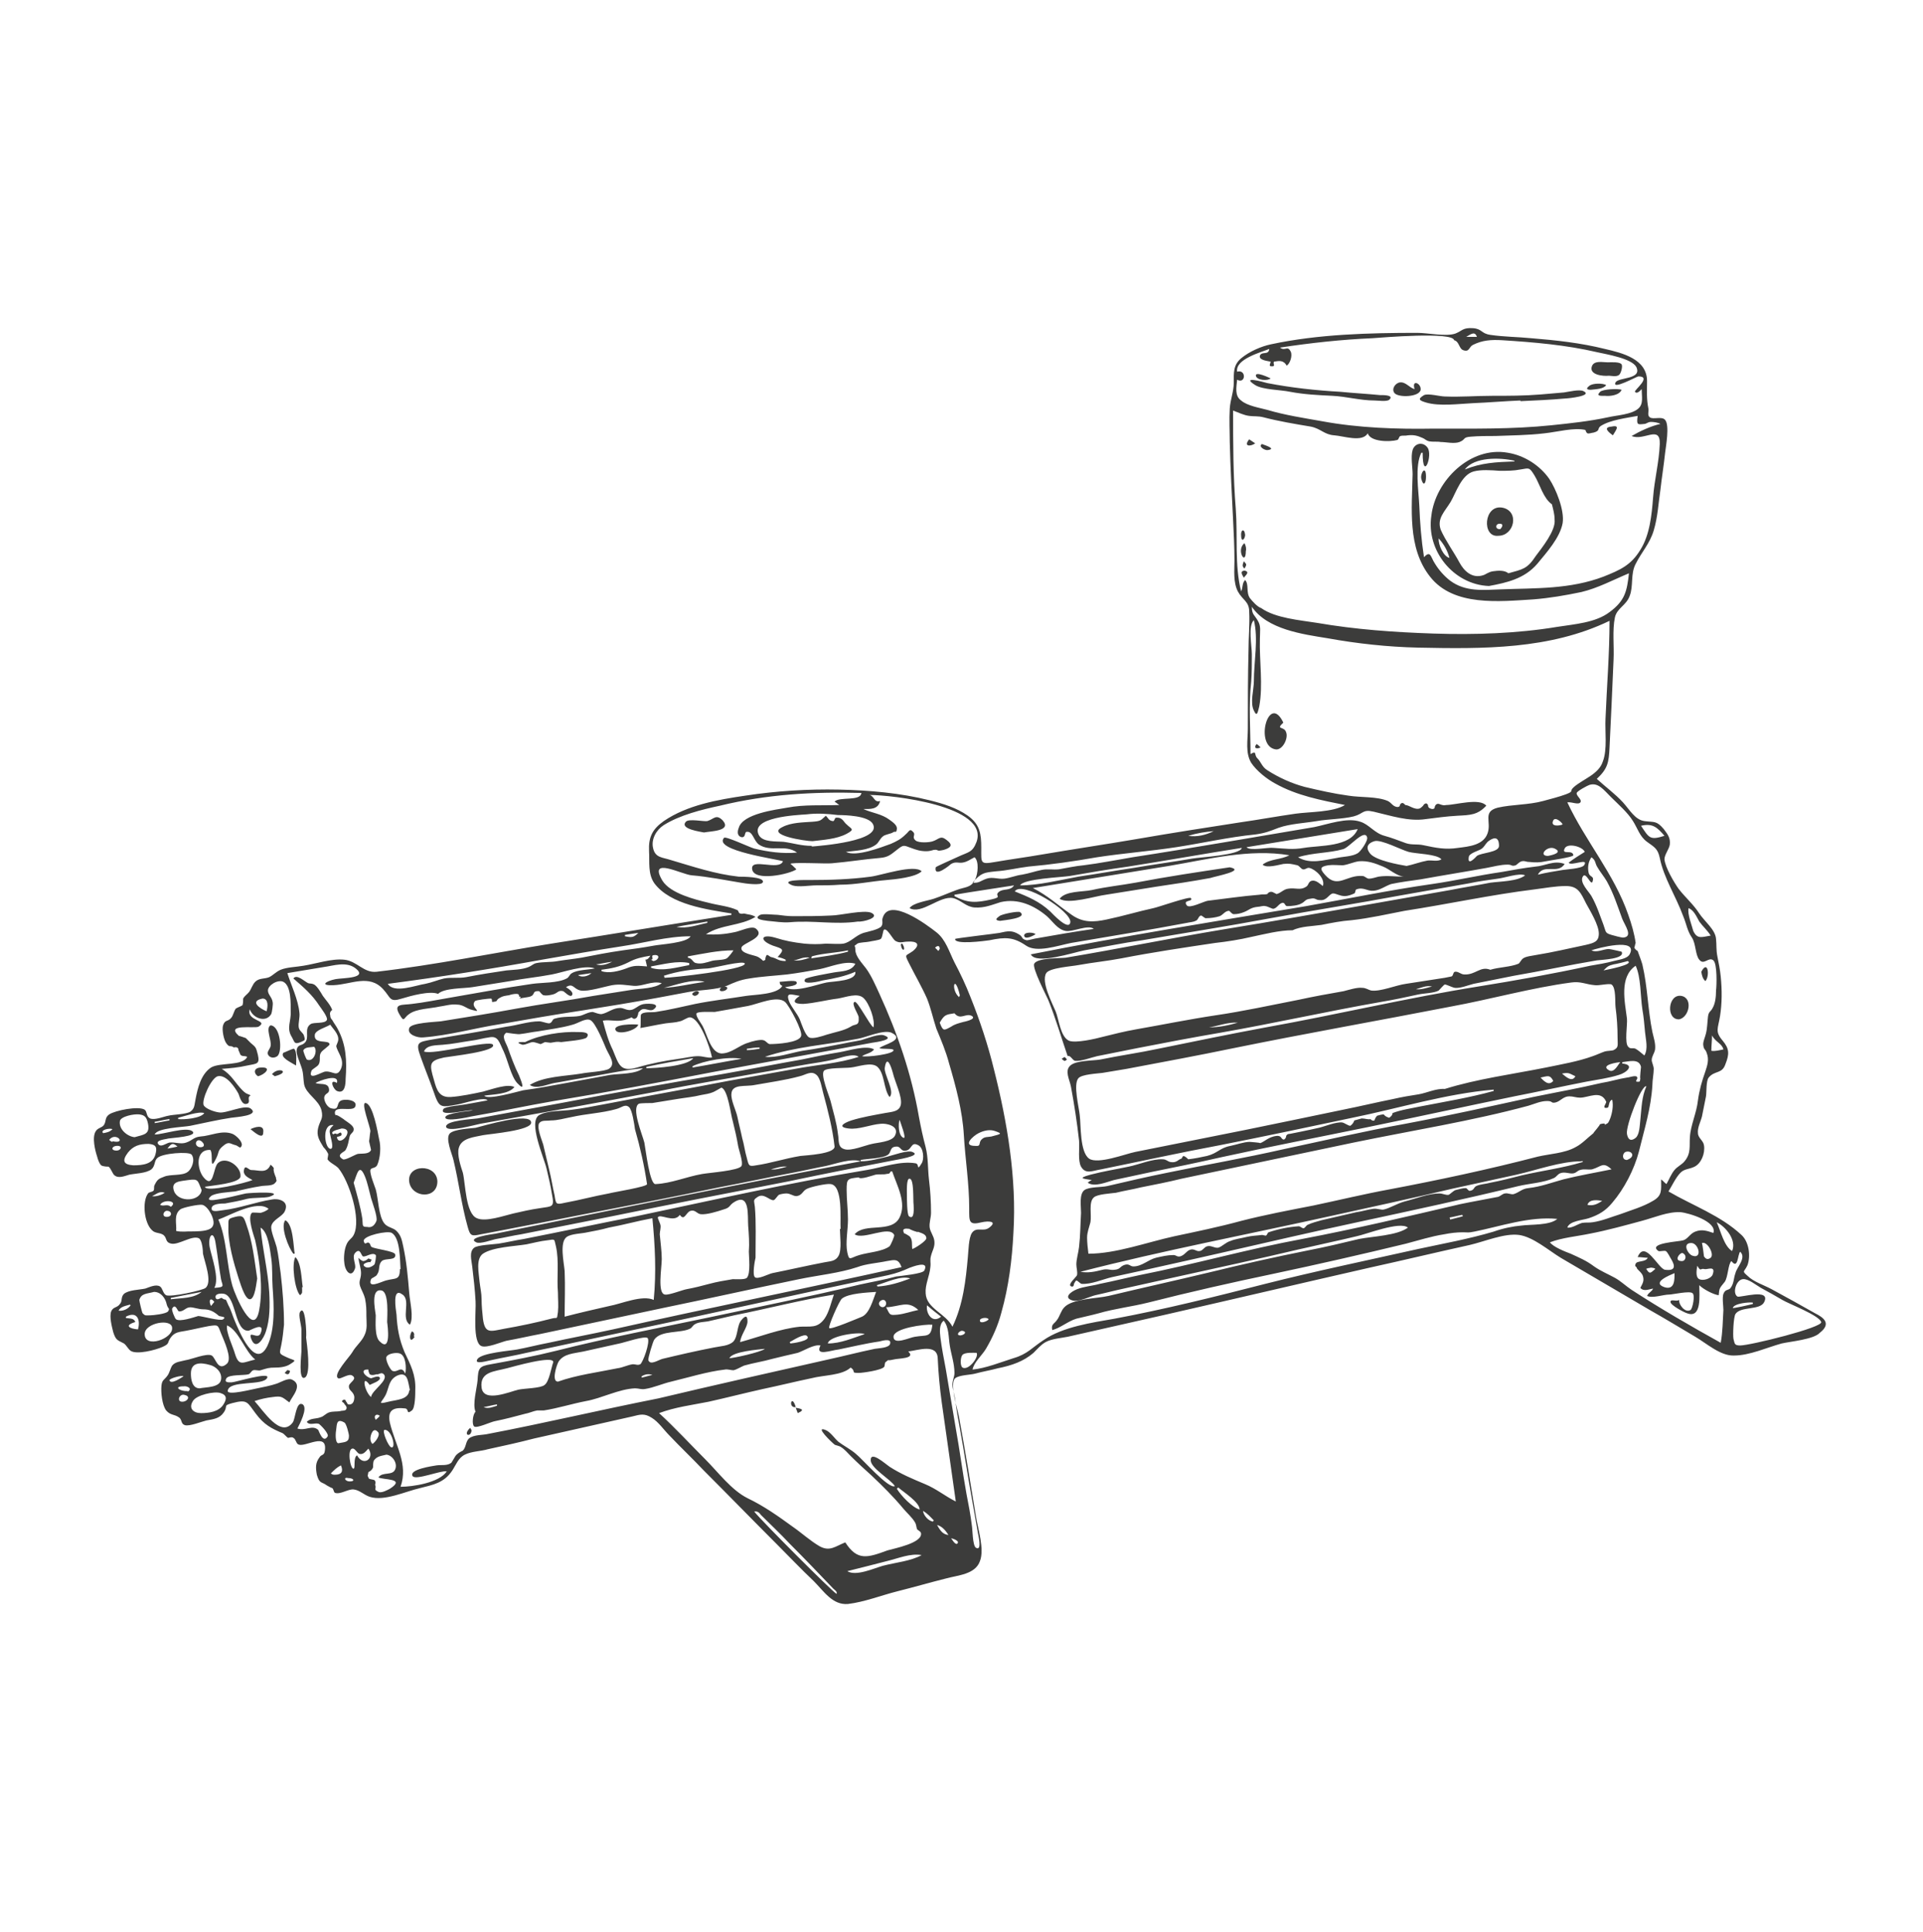 <?xml version="1.0" encoding="utf-8"?>
<!-- Generator: Adobe Illustrator 27.8.0, SVG Export Plug-In . SVG Version: 6.00 Build 0)  -->
<svg version="1.1" id="Spaltrohrpumpe" xmlns="http://www.w3.org/2000/svg" xmlns:xlink="http://www.w3.org/1999/xlink" x="0px"
	 y="0px" viewBox="0 0 287.1 288.5" style="enable-background:new 0 0 287.1 288.5;" xml:space="preserve">
<style type="text/css">
	.st0{fill:#3C3C3B;}
</style>
<path class="st0" d="M130,130.9c-3,0.4-6,0.5-9,0.5c-0.5,0-4.9-0.1-2.7,0.8c0.9,0.3,2.6,0,3.5,0c1.2,0,2.4,0,3.6-0.1
	c2.4,0,4.6-0.5,7-0.7c1.2-0.1,4.3-0.4,5.2-1.3C136.5,129,131.6,130.7,130,130.9z M238.8,167.9C238.8,167.9,238.8,167.9,238.8,167.9
	C238.8,167.9,238.8,167.9,238.8,167.9z M130.1,136.3c-1.1-0.5-4.7,0.4-6,0.4c-1.9,0.1-3.8,0.1-5.7,0.1c-0.8,0-1.5-0.1-2.3-0.2
	c-0.5,0-2.2-0.2-2.6,0c-1.1,0.6,0.3,0.8,1.1,0.9c1.2,0.1,2.2,0.3,3.4,0.2c3.4-0.3,6.7,0.4,10.1-0.1
	C128.8,137.7,131.5,137,130.1,136.3z M107.9,122.5c-1-1-1.3-0.2-2.3,0.1c-0.5,0.1-2.8-0.4-3.2,0.1c-1,1.1,2.3,1.5,2.7,1.6
	C106.1,124.1,109.3,124.1,107.9,122.5z M61.5,198.8c-0.5,0.7-0.3,1.9,0.4,0.8c0,0-0.1,0-0.1-0.1C61.9,199.2,61.8,198.9,61.5,198.8z
	 M44.8,193.4c0.4-0.4,0.3-0.3,0.3-1.2c0,0,0,0,0.1,0c-0.2-1.2-0.2-3.6-1.1-4.5C43.5,188.7,44,192.6,44.8,193.4z M70.4,213.6
	c0-0.1-0.1-0.2-0.2-0.4C69,214.3,70.3,214.7,70.4,213.6z M124.8,122.1c-0.2,0-0.2,0.6-0.5,0.5c-0.6-0.1-0.6-0.4-1-0.8
	c-0.8,0.7-0.7,0.8-2,0.9c-1.4,0.1-3.2,0.1-4.5,0.8c-2.5,1.2,3.5,2.1,4.5,2.1c1.6-0.2,3.6-0.3,5.1-1.1c1.3-0.7,0.7-0.7,0-1.4
	C125.9,122.7,125.8,122,124.8,122.1z M149.3,137.5c0.6-0.1,4.2-0.4,3-1.3c-0.3-0.2-2.8,0.3-3.1,0.6
	C148.8,137.1,148.4,137.4,149.3,137.5z M61.1,176.5c0.4,2.4,4.2,2.6,4.2-0.1C65.2,173.7,60.7,173.8,61.1,176.5z M154.6,139.5
	c-0.2-0.3-1.7-0.4-1.7,0.2C153,140.4,154.3,139.7,154.6,139.5z M39,159.4c-1.1,0-1.2,0.8-0.5,1.3C39.5,160.5,40.7,159.3,39,159.4z
	 M41.4,157.7c0.8-0.6,0.5-4.5-1-4.6c-0.8,0.4,0.2,2.3,0,3.1c-0.1,0.5-0.7,0.9-0.3,1.4C40.4,158,41,158,41.4,157.7z M159.3,158.2
	c-0.4-0.4-0.2-0.5-0.8-0.1C159,158.5,158.9,158.5,159.3,158.2z M246.4,189.3C246.4,189.3,246.4,189.3,246.4,189.3
	C246.6,189.3,246.6,189.3,246.4,189.3z M37.4,168.6c0.4,0.3,1.9,1.7,1.9,0.5C39.5,167.8,38,168.3,37.4,168.6z M43.9,156.6
	c-0.1-0.1-1.5,0.6-1.6,0.6c-0.5,0.7,1.1,1.4,1.9,1.9C44.2,158.7,44.4,157,43.9,156.6z M40.6,160.4c0.2,0.1,0.3,0.2,0.4,0.3
	C43.5,160.1,41.6,159.2,40.6,160.4z M271,196.1c-2.1-1.2-4.3-2.4-6.5-3.6c-1.1-0.6-2.7-1.1-3.6-2c-0.9-0.8-0.5-0.5,0-1.6
	c0.5-1.4,0.2-3.5-0.9-4.5c-3.1-2.9-7.3-4.4-10.9-6.5c0.5-0.8,1.1-2.1,1.8-2.8c0.6-0.6,1.3-0.5,2.1-0.9c1-0.5,1.6-2,1.4-3.2
	c-0.1-0.7-0.9-1.1-0.9-1.8c-0.1-0.8,0.4-1.7,0.6-2.5c0.2-1,0.4-2,0.6-3c0.1-0.6,0-2.3,0.4-2.8c0.9-1.1,2-0.5,2.5-2
	c0.6-1.5,0.6-2.3-0.4-3.5c-1.2-1.4-0.7-1.8-0.4-3.7c0.3-1.9,0.3-3.9,0.1-5.9c-0.1-1-0.3-2-0.5-3c-0.2-1-0.1-1.7-0.2-2.6
	c-0.1-1.4-1.7-2.6-2.5-3.8c-0.9-1.4-2.1-2.4-3.1-3.7c-0.7-1-2-3.2-2.1-4.4c0-0.7,0.7-1.5,0.8-2.2c0.1-1-0.3-1.5-0.9-2.3
	c-1.1-1.3-1.4-1-2.9-1.2c-1.4-0.2-2.2-1.7-3.2-2.8c-1.2-1.3-2.6-2.3-3.9-3.5c1.6-1.5,1.8-2.4,1.9-4.7c0.1-2.1,0.2-4.2,0.3-6.3
	c0.1-2.3,0.2-4.5,0.3-6.8c0.1-2-0.2-4.4,0.2-6.3c0.3-1.4,1.7-1.8,2.2-3.2c0.6-1.5,0.1-3.3,0.9-4.8c0.9-1.8,2.1-3,2.7-5
	c0.6-2,0.7-4.1,1-6.1c0.2-1.8,0.5-3.6,0.7-5.5c0.1-0.9,0.7-4.1,0-4.9c-0.5-0.6-1.8,0-2.3-0.4c-0.4-0.3-0.1-0.9-0.2-1.3
	c-0.3-1.5-0.2-2.6-0.2-4.1c0-3.3-3.7-4.2-6.3-4.8c-3.6-0.9-7.3-1.3-11-1.6c-2-0.2-4.1-0.2-6.1-0.5c-1.4-0.2-1.2-0.9-2.6-1
	c-1.5-0.1-1.6,0.4-2.6,0.8c-1.4,0.5-4.1-0.1-5.7-0.1c-7.2,0-14.8,0.2-21.8,1.7c-1.5,0.3-3.3,1.1-4.5,2.1c-1.2,1-1.1,2.2-1.1,3.6
	c0,1.4-0.5,2.5-0.6,3.9c-0.1,1.7,0,3.4,0,5c0.1,3.9,0.3,7.8,0.5,11.7c0.1,2,0.2,4,0.2,6c0,1.5-0.2,3.2,0.5,4.6
	c0.7,1.3,1.7,1.5,1.7,3c0.1,1.9-0.1,3.9-0.1,5.8c-0.1,3.9-0.1,7.8-0.1,11.7c0,1.7-0.4,3.6,0.5,5.1c0.8,1.2,2.3,2.4,3.6,3.1
	c3.2,1.8,6.9,2.5,10.4,3.2c-1.8,1.1-5.3,1-7.4,1.3c-2.8,0.4-5.5,0.9-8.3,1.3c-5.2,0.8-10.3,1.6-15.5,2.5c-4.7,0.8-9.4,1.5-14.1,2.3
	c-2.3,0.4-4.6,0.7-6.9,1.1c-2.3,0.4-2.1,0.2-2.1-2.1c0-2.1-0.2-3.5-2-4.8c-1.7-1.2-3.7-1.8-5.7-2.3c-4.4-1.1-9-1.5-13.5-1.6
	c-4.7-0.1-9.4,0.2-14,0.9c-4.1,0.6-8.7,1.4-12.2,3.8c-1.7,1.2-2.3,2.4-2.2,4.5c0.1,1.6-0.2,3.4,0.8,4.8c2.4,3.2,7.9,3.9,11.5,4.5
	c0,0.1,0,0.1,0,0.2c-9,1.4-17.9,2.9-26.9,4.3c-8.7,1.4-17.4,3.2-26.1,4.2c-1.9,0.2-2.9-1.6-4.8-1.8c-1.9-0.2-4.2,0.6-6.1,0.9
	c-1.1,0.2-2.4,0.2-3.4,0.6c-0.7,0.3-1.1,0.8-1.7,1.1c-0.7,0.3-1.5,0.1-2.1,0.7c-0.4,0.4-0.6,1.1-0.9,1.5c-0.3,0.4-0.6,0.5-0.9,1
	c0,0.3,0,0.7-0.1,1c-0.3,0.2-0.7,0.3-1,0.5c-0.3,0.4-0.4,1.1-0.7,1.4c-0.5,0.6-0.9,0.2-1.2,1.1c-0.2,0.6,0.1,2.2,0.5,2.7
	c0.5,0.7,0.6,0.2,1.1,0.6c0.4-0.1,0.7,0,0.7,0.4c0.1,0.2,0.2,0.5,0.3,0.7c0.3,0.3,0.6,0.1,1,0.3c-0.6,1.4-4.1,0.8-5.4,1.6
	c-1.5,1-2,3.1-2.3,4.7c-0.2,0.9-0.1,1.4-0.8,1.9c-0.7,0.4-2.5,0.4-3.3,0.6c-0.6,0.1-2,0.7-2.7,0.4c-0.6-0.3-0.4-1-0.8-1.3
	c-0.9-0.6-4.4,0.1-5.3,0.7c-0.7,0.5-0.4,1-0.8,1.6c-0.3,0.4-0.9,0.4-1.2,0.9c-0.6,0.9-0.1,2.9,0.2,3.8c0.1,0.4,0.3,1,0.6,1.3
	c0.3,0.2,1,0.2,1.1,0.2c0.4,0.3,0.6,1.1,0.9,1.3c0.6,0.5,1.5,0.1,2.2-0.1c1-0.2,2.5-0.2,3.3-0.8c0.6-0.5,0.4-1.3,0.9-1.7
	c0.7-0.7,4.7-1,5.1-0.5c0.6,0.8,0,2.2-0.6,2.6c-0.8,0.6-2.6,0.3-3.5,0.7c-0.8,0.3-1,0.4-1.4,1.2c-0.2,0.3,0,0.7-0.2,0.9
	c-0.2,0.2-0.7,0.2-0.8,0.4c-0.9,1.2-0.6,4.4,0.6,5.5c0.5,0.5,1.1,0.3,1.7,0.7c0.6,0.5,0.2,1.1,1.2,1.3c1.1,0.2,3.1-1.3,4.1-0.8
	c0.5,0.3,0.6,1.9,0.6,2.3c0.3,1.4,1.4,4.2,0.4,5.1c-0.5,0.4-5.2,1.4-5.9,1.1c-0.5-0.3-0.5-1-0.9-1.3c-0.6-0.4-1.6,0.1-2.2,0.3
	c-0.9,0.2-2.5,0.2-3.2,0.8c-0.5,0.5-0.2,1.1-0.6,1.5c-0.4,0.6-1,0.4-1.3,1.1c-0.3,0.8,0.1,2.3,0.3,3.1c0.4,1.3,0.7,1.2,1.6,1.7
	c0.4,0.3,0.6,0.8,1,1.1c0.9,0.6,3.7-0.1,4.8-0.6c1.1-0.5,0.6-0.6,1.2-1.4c0.6-0.8,1.2-0.8,2.3-1c1.1-0.2,2.3-0.5,3.4-0.7
	c1.4-0.2,1.3-0.2,1.8,1.1c0.4,1,1.7,3.7,0.9,4.5c-1.4,1.3-1.7-0.9-2.3-1.2c-0.7-0.4-3.1,0.6-3.9,0.7c-0.7,0.2-1.5,0.2-2,0.8
	c-0.3,0.5-0.4,1.1-0.7,1.5c-0.5,0.7-0.8,0.6-0.9,1.5c-0.1,1,0.1,2.9,0.7,3.7c0.7,0.8,1.2,0.5,2,1.1c0.4,0.4,0.2,0.9,0.8,1.1
	c0.7,0.2,2.4-0.5,3.2-0.7c1.1-0.2,2-0.3,2.6-1.2c0.7-1-0.2-1,1.3-1.4c2.3-0.6,2.2-0.1,3.5,1.6c1.2,1.6,2.3,2.2,4,2.9
	c0.2,0.1,0.6,0.6,0.8,0.7c0.1,0,0.6-0.2,0.8,0c0.4,0.2,0.4,0.9,0.8,1c1,0.4,4.3-1.9,3.9,0.9c-0.1,0.8-0.5,0.5-0.8,1
	c-0.6,0.8-0.6,1.5-0.4,2.6c0.4,1.4,0.7,1,1.5,1.6c0.2,0.1,0.5,0.3,0.8,0.4c0.2,0.1,0.2,0.6,0.4,0.7c0.8,0.3,2-0.6,2.8-0.5
	c0.9,0.1,1.5,0.8,2.4,1.1c2.2,0.7,5.3-0.8,7.5-1.3c2-0.5,3.6-0.8,4.8-2.6c0.6-0.9,0.9-1.9,1.9-2.4c1-0.5,2.4-0.5,3.4-0.8
	c2.3-0.5,4.6-1,6.9-1.6c4.9-1.1,9.8-2.2,14.7-3.3c1.2-0.3,1.8-0.5,2.9,0.2c1,0.6,1.8,1.8,2.6,2.6c1.7,1.8,3.5,3.5,5.2,5.3
	c3.6,3.6,7.2,7.3,10.8,10.9c1.9,1.9,3.7,3.8,5.6,5.6c1.5,1.5,2.8,3.6,5.1,3.4c2.5-0.3,5-1.3,7.4-1.9c2.4-0.6,4.8-1.3,7.2-1.9
	c1.8-0.5,4.4-0.6,5.1-2.6c0.7-1.8-0.3-4.8-0.6-6.7c-0.8-4.9-1.6-9.8-2.5-14.7c-0.2-1.2-1.5-5.1-0.6-5.9c0.6-0.5,2.3-0.5,3-0.7
	c1.1-0.3,2.3-0.5,3.4-0.8c2-0.4,3.8-1,5.3-2.3c0.6-0.6,1.1-1.2,1.8-1.6c0.9-0.5,2.3-0.6,3.3-0.8c4.9-1.1,9.7-2.2,14.6-3.3
	c10.1-2.3,20.3-4.7,30.4-7c5-1.1,10-2.3,15-3.4c2.2-0.5,5.2-1.8,7.4-1.5c2.1,0.3,4.4,2.3,6.2,3.4c4.4,2.6,8.9,5.2,13.3,7.8
	c2.3,1.3,4.6,2.7,6.8,4c1.7,1,3.8,2.9,5.8,2.8c2.3,0,4.9-1.2,7.1-1.8c1.3-0.3,4.8-0.6,5.7-1.6C273.5,197.6,272.2,196.7,271,196.1z
	 M22.7,178.6c0.7-0.3,1.1-0.8,1.9-0.5C24,178.5,23.2,178.7,22.7,178.6z M24.9,181.7c-0.7,0-0.6-0.7-0.1-0.9
	C25.7,180.7,25.8,181.7,24.9,181.7z M25.5,180.2c-0.5-0.5-1.1,0-1.6-0.3C24.4,179,26.7,179.3,25.5,180.2z M25.3,206.1
	c0-0.3,1.9-0.8,2.1-0.6C27.1,205.7,25.5,206.8,25.3,206.1z M27.2,209.3c-0.9,0-0.4-1.3,0.4-1C28.5,208.5,28,209.3,27.2,209.3z
	 M28,207.8c0,0,0-0.1,0-0.1c-1.1,0.1-2.2-0.7-0.6-0.7C28,206.9,28.8,207.4,28,207.8z M258.6,186.8c-1.2-0.7-1.7-3-2.3-4.3
	C257.7,183.2,259.3,185.2,258.6,186.8z M257.3,156.7c-0.6,0.1-1.2,0.3-1.8,0.2c0-0.8,0.1-1.4,0.1-2.3
	C256.1,155.6,257.1,155.8,257.3,156.7z M252.1,135.6c0.8,0.3,1.2,1.3,1.6,2c0.5,0.7,1.2,1.3,1.7,2.1c-1.3,0.2-2,0.6-2.6-0.7
	C252.6,138.2,251.9,136.5,252.1,135.6z M248.5,124.8c-2.2,0.7-2.3,0.3-3.5-1.5C246.7,122.9,247.4,123.5,248.5,124.8z M240.5,119
	c1.1,1.1,2.5,2.3,3.3,3.6c0.7,1.1,1,2.3,2.1,3.1c1.1,0.8,1.6,1,1.9,2.4c0.6,3,2.4,5.7,3.5,8.7c0.5,1.2,0.6,2.2,1.3,3.2
	c0.6,0.9,0.5,2.6,1.1,3.3c0.7,0.9,1.4-0.5,2.1,0.1c0.6,0.5,0.5,3.8,0.4,4.5c0,0.9-0.1,1.9-0.5,2.6c-0.3,0.6-0.6,0.5-0.7,1.3
	c-0.1,0.8-0.1,1.7-0.3,2.5c-0.1,0.5-0.5,1.3-0.4,1.8c0.1,0.7,0.3,0.5,0.5,1.1c0.4,1,0.1,1.9-0.2,2.8c-0.5,1.4-0.9,2.8-1.1,4.3
	c-0.2,1.9-1.1,3.7-1.2,5.5c-0.1,1.3,0.2,2.4-0.8,3.6c-0.4,0.5-1.1,0.8-1.5,1.3c-0.5,0.6-0.8,1.4-1.2,2.1c-0.3-0.2-0.4-0.4-0.8-0.7
	c0,1.6,0.2,2.4-1.2,3.2c-1.5,0.9-3.3,1.4-4.9,2c-1.3,0.4-2.7,1-4.1,1.2c-0.6,0.1-1,0-1.6,0.1c-0.7,0.2-1.5,0.8-2.2,0.7
	c0.3-1,2.3-1.1,3.2-1.4c1.5-0.5,2.5-1.1,3.5-2.3c1.8-2.1,3.3-5,4-7.7c0.8-3.3,1.8-6.4,2-9.9c0-0.7,0.2-1.7,0.2-2.4
	c0-0.4-0.3-1-0.3-1.3c0-0.6,0.4-1,0.5-1.6c0.1-0.9-0.2-1.7-0.4-2.6c-0.7-3.4-0.7-6.7-1.5-10.1c-0.2-0.7-0.5-1.4-0.7-2
	c-0.2-0.1-0.4-0.3-0.5-0.5c0.1-0.2,0.1-0.5,0.2-0.7c-0.2-1.4-0.6-2.8-1.1-4.2c-2.1-6.1-6.4-11-9.1-16.8c0.7-0.1,1.8,0.5,2-0.1
	c0.1-0.4-0.7-0.9-0.6-1.3c0.1-0.3,1.6-1.1,1.9-1.2C238.6,116.8,239.4,117.9,240.5,119z M237,179.9c0.3-0.9,1.5-0.7,2.2-0.6
	C238.5,179.8,237.8,180.1,237,179.9z M242.9,152.1c-0.3-2.5-1.2-6.2,1.3-7.9c0.8,1.7,0.7,4.5,1,6.5c0.2,1.1,0.3,2.3,0.4,3.4
	c0.1,1.1,0.5,2.5-0.1,3.5c-0.5-0.4-0.8-0.7-1.3-1c-0.4-0.2-0.8,0.1-1.1-0.3C242.5,155.8,243,152.9,242.9,152.1z M230.8,159.4
	c-5,1-10.3,1.7-15.1,3.2c-1.3-0.1-2.7,0.6-3.9,0.8c-1.3,0.2-2.5,0.4-3.8,0.7c-2.5,0.5-5,1.1-7.5,1.6c-4.8,1-9.6,2-14.5,3
	c-5.5,1.1-11,2.2-16.5,3.3c-1.5,0.3-5.6,1.9-6.9,1c-1.4-1-1.2-5-1.4-6.5c-0.1-1.1-1-4.6-0.2-5.5c0.5-0.6,2.9-0.7,3.6-0.8
	c1.2-0.2,2.4-0.4,3.6-0.6c5.3-1,10.7-2,16-3.1c10.8-2.2,21.6-4.1,32.4-6.2c6-1.1,12-2.8,18-3.6c1.4-0.2,2.2,0.3,3.5,0.4
	c0.6,0.1,2.1-0.3,2.5-0.1c0.7,0.5,0.5,2.6,0.6,3.4c0.2,1.5,0.3,3,0.3,4.5c0,0,0,0,0,0c0,1.2,0.2,1.5-0.6,1.9c-0.2,0.1-1,0.1-1.3,0.2
	c-0.6,0.2-1.2,0.5-1.8,0.7C235.6,158.5,233.2,158.9,230.8,159.4z M235.2,160.7c-0.5,1-1.5,0-2-0.4
	C234.3,160.1,234.3,160.3,235.2,160.7z M231.9,161.4c-0.7,0.8-1.4,0-1.9-0.5C231,160.7,231.4,160.4,231.9,161.4z M241.9,158.6
	c-0.3,0.3-0.9,1.7-1.7,1.2C238.8,159,241.6,158.6,241.9,158.6z M239.4,144.9c0.6-0.6,0.7-0.7,1.5-0.9c0.2,0,2.2-0.5,2.1-0.5
	C244.1,144,239.9,144.8,239.4,144.9z M245.8,162.2c-0.7,1.6-0.7,3.1-0.9,5c-0.1,0.8-0.1,2.2-0.7,2.7c-0.9,0.7-1.2,0-1.3-0.6
	C242.7,168.1,245.1,161.9,245.8,162.2z M242.9,173.2c-0.8,0-0.7-1-0.2-1.2C243.6,171.7,244.3,172.7,242.9,173.2z M209.9,146.9
	c-1.5,0.2-3.8,1.2-5.2,1c-0.4-0.1-0.8-0.4-1.3-0.4c-0.8-0.1-2,0.3-2.8,0.5c-2.3,0.4-4.5,0.8-6.8,1.3c-4.1,0.8-8.2,1.7-12.3,2.3
	c-4,0.6-7.9,1.4-11.9,2.1c-1.7,0.3-3.3,0.7-4.9,1.1c-1.1,0.3-4.1,1-5.1,0.6c-1.3-0.6-1.5-3.2-2-4.4c-0.5-1.2-2.2-4.4-1.4-5.7
	c0.5-0.8,3.8-1,4.8-1.2c2.2-0.4,4.3-0.6,6.4-1c4.6-0.9,9.3-1.6,14-2.3c1.8-0.2,3.7-0.5,5.4-0.9c1.9-0.4,4.2-1,6.2-1
	c1.2-0.6,3-0.6,4.3-0.8c1.5-0.3,3-0.6,4.5-0.7c2.7-0.3,5.3-0.9,7.9-1.4c6.5-1,12.9-2.4,19.4-3.2c1.6-0.2,3.1-0.5,4.7-0.5
	c1.8,0,2.2,1,3,2.6c0.6,1.1,1.9,3.2,1.9,4.5c0,1.2-0.7,1.4-2,1.7c-2.4,0.5-4.9,1.1-7.4,1.5c-0.5,0.1-1.5,0.2-1.9,0.5
	c-0.3,0.2-0.5,0.7-0.7,0.8c-1.2,0.5-2.9,0.5-4.2,0.9c-1.5-0.6-2.2,0.8-3.9,0.7c-0.5,0-0.9-0.5-1.4-0.4c-0.3,0.1-0.2,0.6-0.5,0.7
	c-0.4,0.1-0.6,0.1-1,0.2C213.8,146.3,211.8,146.6,209.9,146.9z M213.8,147.3c-0.8,0.2-1.6,0.5-2.4,0.4
	C212.2,147.5,212.9,147.1,213.8,147.3z M184.8,152.7c-1.4,0.4-2.8,0.7-4.3,0.7C181.9,153.2,183.3,152.6,184.8,152.7z M237.6,133.8
	c-0.4-0.7-1.8-2-1.3-2.9c0.5-0.9,1.3,1.7,1.5,0.6c0.2-0.7-0.4-0.5-0.6-1.1c-0.2-0.8-0.1-1.7,0.4-2.4c0.7,0.5,0.5,0.9,0.9,1.5
	c0.4,0.7,1,1.4,1.4,2.1c1,1.8,1.6,3.7,2.3,5.6c0.4,1,1.7,2.7,0.1,2.8c-0.2,0-1.4-0.3-1.7-0.4c-1-0.3-0.8-0.4-1.2-1.5
	C238.9,136.8,238.4,135.2,237.6,133.8z M220.5,50.3c-0.6,0-1.1,0-1.6,0C219.6,49.9,220.2,49.4,220.5,50.3z M184.7,56.7
	c1.3,0.7,1.4-1.6,0-1.2c-0.3-1.9,3.6-2.9,4.8-3.4c-0.1,1-1.1,0.3-1.4,1c-0.2,0.7,1.2,0.8,1.6,0.9c0,0.3-0.4,0.7,0.2,0.7
	c0.6,0,0.1-0.4,0.3-0.7c0.7-0.1,1.4-0.3,1.9,0.6c0.5-0.3,0.9-1.5,0.6-2.1c-0.5-1-0.8,0-1.6-0.6c4.6-0.7,9.2-1.2,13.8-1.4
	c1.4-0.1,12-1,12.2,0.3c0.8,0.2,0.7,1.3,1.4,1.5c0.9,0.3,0.8-0.5,1.4-0.8c1.4-0.7,2.7-0.8,4.4-0.7c4.7,0.3,9.5,0.7,14.2,1.8
	c1.3,0.3,5.1,0.9,5.8,2.2c0.9,1.9-2.7,1.5-3.1,2.3c-0.6,1.2,3.2-0.9,3.4-0.9c2.1,0-0.7,2.1-0.5,2.3c0.3,0.4,0.8-0.2,1-0.4
	c0,1.1,0.3,2.2-0.5,2.9c-1,0.9-3.2,1-4.5,1.3c-2.8,0.6-5.6,0.9-8.5,1.2c-5.8,0.6-11.7,0.5-17.5,0.5c-5.5,0.1-11.3-0.1-16.7-1.1
	c-2.8-0.5-5.5-0.9-8.2-1.7c-1.1-0.3-3-0.6-3.9-1.4C184.3,59.1,184.6,57.8,184.7,56.7z M186.6,89.3c-0.6-0.9-0.1-2-0.7-2.7
	c-0.5,0.5-0.3,1.1-0.6,1.7c-1-3.9-0.5-8.3-0.8-12.3c-0.4-4.9-0.4-9.8-0.4-14.7c0.8,0.3,1.6,0.7,2.4,0.8c0.7,0.1,1.3,0,2.1,0.2
	c2.3,0.6,4.7,1,7.1,1.4c1.5,0.3,2,1.2,3.5,1.3c1.4,0.1,4.2,1.1,5-0.3c0.4,1.3,3.3,1.3,4.4,1c0.3-0.1,0.2-0.5,0.5-0.6
	c0.3-0.1,0.7,0,1.1-0.1c1-0.1,1.5,0.1,2.2,0.4c0.3,0.1,0.5,0.4,1,0.5c0.5,0.1,1.2,0,1.7,0.1c0.8,0,2,0.3,2.8,0
	c1-0.4,0.4-0.7,1.7-0.8c1.2-0.1,2.5-0.1,3.7-0.1c2.4-0.1,4.8-0.1,7.3-0.4c1.9-0.2,4.4-0.9,6.1-0.5c0,0,0.1,0.4,0.3,0.5
	c0.2,0.1,0.7-0.1,0.9-0.1c1.1-0.3,0.5-0.6,1.1-1c1.4-0.9,3.9-1.2,5.5-1.5c-0.2,1.4,0,1.3,1,1.2c0.3,0,0.5-0.3,1-0.3
	c0.4,0,1.1,0.1,1.4,0.3c-1.4,0.3-3.1,1.1-4.3,1.8c1.8,0.8,4.3-1.7,4.2,1.2c-0.1,2.7-0.8,5.3-1,8c-0.2,2.6-0.5,5.6-1.9,7.8
	c-1.4,2.3-3,3-5.5,4c-5,1.9-10.1,1.7-15.3,1.9c-2.7,0.1-5.3,0.4-7.6-1.3c-0.9-0.7-1.7-1.6-2.3-2.6c-0.6-0.9-0.6-2-1.6-0.9
	c-0.4-2.6-0.6-5.1-0.7-7.7c-0.1-2.2-0.7-5.9,0.3-7.9c0.1,0,0.1,0,0.2,0c0,4.5,1.6,0.3,0.7-0.8c-0.7-0.9-1.9-0.6-2.2,0.4
	c-0.3,1,0,2.6,0,3.6c-0.1,5.1-0.8,11,2.6,15.3c3.5,4.5,10.4,3.7,15.4,3.4c2.5-0.2,4.8-0.6,7.2-1.1c2.5-0.6,4.7-1.8,7.1-2.8
	c-0.3,2.7-0.6,4.1-2.9,5.8c-2.1,1.6-5.3,1.8-7.8,2.2c-6,1-12.4,1.2-18.5,1c-5.9-0.2-11.6-0.6-17.4-1.6c-2.5-0.4-6.2-0.7-8.3-2.2
	C187.7,90.6,187,89.8,186.6,89.3z M181.2,124.1c-1.2,0.6-2.5,0.9-3.8,0.7C178.7,124.4,180,124.2,181.2,124.1z M148.7,130.1
	c1.6-0.1,3.2-0.5,4.8-0.7c3.4-0.3,6.9-0.8,10.3-1.4c3.9-0.6,7.9-0.9,11.8-1.5c3.9-0.6,7.8-1.5,11.8-1.9c1.5-0.2,2.2-0.5,3.5-1
	c1.7-0.6,3.9-0.7,5.7-1c1.7-0.3,3.9-0.3,5.5-0.7c1.5-0.4,1.3-1.1,3-0.7c2.6,0.6,5.2,1.5,7.8,1.1c1.6-0.2,3-0.4,4.7-0.5
	c1.9-0.1,3-0.1,4.3-1.5c-1-1.2-4.6-0.1-6-0.1c-0.3,0.1-0.6,0-0.9-0.1c-0.4-0.2-0.7,0-0.8,0.4c0,0.2-0.1,0.3-0.4,0.3
	c-0.4-0.1-0.6-0.2-0.6-0.6c-0.2-0.3-0.3-0.3-0.6-0.1c-0.1,0.2-0.3,0.4-0.6,0.6c-0.8,0.3-1.6-0.5-2.2-0.5c-0.3-0.4-0.6-0.4-0.8,0
	c0,0.2-0.1,0.3-0.4,0.3c-0.7-0.1-0.8-0.6-1.4-0.9c-1.6-0.7-4.1-0.5-5.9-0.8c-2.2-0.3-4.4-0.8-6.5-1.3c-1.9-0.5-3.9-1.4-5.6-2.5
	c-0.8-0.5-0.9-1.2-1.5-1.8c-0.5-0.5,0-1.2-1-0.6c0-3.6-0.3-7.3,0.1-10.8c0.1-1.3,0.1-2.7,0.1-4.1c0-1.2-0.6-4.3,0.3-5.1
	c0.7,2.8,0,6.2,0,9.1c0,1.3-0.6,3.2,0,4.4c0.5,1.1,0.6,0.1,0.8-0.6c0.6-3.2,0-6.9,0.1-10.1c0-1.1,0.2-1.9-0.3-2.7
	c-0.5-0.9-0.9-0.9-0.9-2.1c2.3,3.4,7.6,4.1,11.3,4.7c4.4,0.8,9,1.3,13.5,1.4c9.7,0.2,19.7,0.3,28.6-4c0,4.9-0.4,9.7-0.6,14.6
	c-0.1,1.9,0.3,4.6-0.4,6.4c-0.6,1.9-2.9,2.6-4.3,3.8c-0.8,0.7,0.1,0.6-1.2,1.1c-1.1,0.4-2.3,0.7-3.4,1c-2.2,0.6-4.6,0.5-6.8,1
	c-2.3,0.6-0.9,2.1-1.5,3.8c-0.6,1.8-2.8,2-4.4,2.2c-1.9,0.3-3.3,0-5.2-0.4c-0.9-0.2-1.7,0-2.6-0.3c-1.1-0.4-2.1-0.8-3.2-1.1
	c-1.5-0.4-2.3-1.7-3.6-2.1c-2-0.7-4.9,0.4-6.9,0.8c-9,1.5-18,3.1-27.1,4.5c-2.4,0.4-4.9,0.9-7.3,1.2c-1.2,0.1-2.5,0.4-3.7,0.6
	c-0.9,0.1-1.7-0.1-2.6,0.1c-1,0.2-1.8,0.5-2.9,0.7c-0.9,0.1-1.8,0.5-2.7,0.6c-0.9,0.1-1.7-0.3-2.6,0c-0.9,0.3-1.1,0.7-2.1,0.6
	C146.5,130.3,146.9,130.3,148.7,130.1z M231.9,122.5c0.3-0.6,1.3,0.3,1.4,0.6C232.9,123.3,231.4,123.5,231.9,122.5z M231.1,127.8
	c-1.5,0-0.1-1.6,1-1.1C233.4,127.3,231.7,127.7,231.1,127.8z M223.8,126.3c0,1-2.6,1-3.3,1.5c-0.1,0.1-1.5,1.7-1.2,0.1
	c0.1-0.5,1.5-0.9,1.8-1.1c0.5-0.3,0.6-0.7,1-1.1C222.7,125.2,223.8,124.6,223.8,126.3z M177.8,134.1c-0.2-0.3-5,1.4-5.6,1.5
	c-2.3,0.5-4.6,1.2-7,1.7c-1.9,0.4-3.5,0.5-5.2-0.7c-2-1.4-3.6-2.9-5.8-4c6.8-1.1,13.5-2.2,20.3-3.3c5.9-1,12-2.6,18-1.6
	c-1.3,0.7-2.8,0.5-4,1.4c0.6,0.6,2.5,0,3.1-0.1c0.9-0.1,1.2,0,2.1,0.2c0.3,0.1,0.5,0.5,0.8,0.6c0.4,0.1,0.6-0.3,1-0.2
	c0.9,0.2,2.4,1.6,2,2.7c-0.4-0.3-1-0.9-1.6-0.8c-0.6,0.1-0.5,0.7-0.9,0.9c-0.9,0.6-1.6,0.1-2.7,0.3c-0.7,0.1-1,0.6-1.7,0.8
	c-0.2-0.1-0.4-0.2-0.6-0.3c-0.3-0.1-0.6,0-0.8,0.3c-0.4,0.1-0.7,0-1.2,0.1c-2.5,0.2-5.2,0.6-7.7,0.9c-0.6,0.1-2.7,1.2-3.1,0.7
	C176.5,134.3,178.2,134.7,177.8,134.1z M159.8,137.7c-0.2,1.4-2.7-1.3-3-1.6c-1.6-1.5-3.3-2.2-5.3-3
	C152.6,131.4,160,136.1,159.8,137.7z M152.3,132.2c0.5-1,6.2-1.2,7.4-1.4c2.9-0.5,5.8-1,8.7-1.4c5.7-0.9,11.3-1.9,17-2.8
	c-0.2,1.1-6.4,1.4-7.4,1.6c-2.9,0.5-5.9,0.9-8.8,1.4c-2.7,0.4-5.5,0.9-8.2,1.3C158.2,131.4,155.1,132.2,152.3,132.2z M194.7,126.6
	c-1.7,0.3-2.9,0.1-4.6,0c-0.8-0.1-3.5,0.5-4-0.1c5.6-0.9,11.1-1.8,16.6-2.7C201.6,126.5,197.1,126.2,194.7,126.6z M204.1,125
	c0.2,0.5-1,2.2-1.4,2.4c-0.8,0.5-2.2,0.5-3.1,0.7c-1.9,0.3-4,1-5.8-0.1c2.2-0.7,4.6-0.6,6.7-1.2C201.4,126.6,203.7,123.7,204.1,125z
	 M197.8,130.6c-0.8-0.9-0.7-1.2,0.5-1.4c0.7-0.1,1.5,0,2.2,0c0.8-0.1,1.6-0.5,2.4-0.6c1.3-0.1,2.4,0.3,3.6,0.8c1,0.4,2,1.4,3.1,1.5
	c-1.3,0-2.5-0.2-3.8,0c-0.4,0.1-1,0.3-1.4,0.3c-0.4,0-0.6-0.4-1-0.4C201,130.6,199.7,132.8,197.8,130.6z M204.6,127.5
	c-0.6-0.7-0.7-1.5,0.6-1.9c1-0.3,4,1.3,5.1,1.6c1.1,0.3,4.2,0.3,4.9,1.1c-0.5,0.4-1.5,0.1-2.1,0.2c-1.1,0.2-2.1,0.6-3.1,0.8
	C208.8,129.1,205.5,128.5,204.6,127.5z M148,134.3c-2.2,0.5-3.5,0.6-5.5-0.5c0-0.1,0-0.1,0-0.2c2.9-0.5,5.8-0.9,8.9-1.4
	c-0.6,0.9-1.6,0.4-2.3,1C148.4,133.8,149.8,133.9,148,134.3z M105.6,137.6c0,0.1,0,0.1,0,0.2c-1.5,0.3-3,0.9-4.6,0.6
	C102.5,138.1,104,137.9,105.6,137.6z M95.3,139.3c-0.7,0.7-1,0.7-2,0.5c0-0.1,0-0.1,0-0.2C93.9,139.5,94.5,139.4,95.3,139.3z
	 M80.9,143.3c4-0.7,8-1.4,11.9-2c3.4-0.5,6.8-1.5,10.3-1.5c-0.5,1-4.5,1.2-5.5,1.4c-1.6,0.3-3.1,0.5-4.6,0.7
	c-2.1,0.3-4.2,0.7-6.2,1.1c-1.2,0.2-2.3,0.3-3.5,0.5c-1,0.2-2.2,0.1-3.2,0.3c-0.5,0.1-0.7,0.4-1.2,0.6c-1,0.4-2.3,0.4-3.3,0.5
	c-2,0.3-4,0.6-6,1c-1.1,0.2-2.2,0-3.3,0.2c-0.9,0.2-1.8,0.6-2.8,0.8c-1.4,0.2-4.7,1.5-5.6,0C65.6,145.9,73.2,144.7,80.9,143.3z
	 M97.8,142.6c0.9,0,0.4,0.9-0.3,0.9c0,0-0.1-0.1-0.3-0.2C97.8,143.2,96.9,142.6,97.8,142.6z M102.9,143.8c0,0.1,0,0.2,0,0.3
	c-1.7,0.3-4,1-5.7,0.4c0-0.1,0-0.1,0-0.2C99,144,101.1,143.4,102.9,143.8z M99.2,146c0-0.1,0-0.2-0.1-0.3c2.1-0.7,4.4-1,6.6-1.1
	c0.6,0,5.5-1.3,5.5-0.7C111.2,144.8,100.3,146,99.2,146z M105.2,146.6c-2.1,0.3-4.1,0.8-6.1,0.9
	C100.9,147.1,103.3,146.1,105.2,146.6z M108.5,143.1c-0.5,0.3-1.7,0.2-2.3,0.4c-0.7,0.2-1.5,0.5-2.3,0.3c-0.5-0.1-0.5-0.7-1.2-0.8
	c0-0.1,0-0.1,0-0.2c2.3-0.4,4.5-0.9,6.8-0.9C109.4,142.1,108.8,142.9,108.5,143.1z M96.6,144.3c-1.4-0.1-1.9-0.2-3.1,0.3
	c-1.1,0.4-2.6,0.8-3.7,0.4c0-0.1,0-0.1,0-0.2c1.5-0.2,2.6-0.4,4-1.1c1.1-0.6,2.1-0.8,3.3-1C96.3,144,96.2,142.4,96.6,144.3z M89,144
	c0.8-0.1,1.6-0.3,2.4-0.4C90.4,144.1,89.7,144.2,89,144z M39.2,149.1c0.9,0,0.8,1.2,0.6,1.9C38.8,150.6,37.2,149.5,39.2,149.1z
	 M26.6,166.9c0.9-0.2,3-1,3.9-0.7c-0.5,0.8-3.1,1-3.9,0.9C26.6,166.9,26.6,166.9,26.6,166.9z M25.3,167.1c0,0.1,0,0.1,0,0.2
	c-0.7,0.1-1.5,0.3-2.2,0.4c0-0.1,0-0.1,0-0.2C23.8,167.4,24.5,167.2,25.3,167.1z M15.4,169.2c-0.5-0.5,1-0.8,1.4-0.6
	C16.4,169,16,169.1,15.4,169.2z M16.3,170.2c1-1.3,2.7,0.7,0.5,0.2c0,0,0,0.1,0,0.1C16.7,170.5,16.5,170.4,16.3,170.2z M17.4,171.8
	C17.4,171.8,17.4,171.8,17.4,171.8c-1,0-0.7-0.8,0.3-0.7C18.3,171.2,18,171.8,17.4,171.8z M17.9,167.4c0.1-0.7,2.1-1.1,2.9-1
	c0.8,0.1,1.1,0.4,1.3,1.4c0.3,1.6-0.6,1.6-2,2C19,169.7,17.7,168.6,17.9,167.4z M23.2,172.4c-0.4,1.4-1.8,1.6-3.3,1.6
	c-1.5-0.1-1.7-0.7-0.8-1.9c0.8-1,1.7-1.3,3.1-1.3C23.3,170.9,23.5,171.3,23.2,172.4z M25,171.5c0.6-0.8,0.8-0.9,1.5-0.3
	C26.1,171.3,25.6,171.4,25,171.5z M26,177.9c-0.6-1.6,1-1.5,2.1-1.7c1.5-0.2,1.4,0,2,1.5C29.9,179.4,26.7,179.6,26,177.9z
	 M29.5,170.3c0.5-0.3,1.6,1,0.4,1C29.3,171.3,29,170.6,29.5,170.3z M27.5,183.9c-0.4,0-0.8,0-1.2-0.1c0.1-1.1-0.4-2.4,0.6-3.2
	c0.3-0.3,2.8-0.8,3.3-0.7c0.9,0.2,2,2.3,1.6,3.1C31.4,184.1,28.7,183.8,27.5,183.9z M31.3,186.2c-0.3-1.7,0.6-2.7,0.9-0.5
	c0.3,1.8,0.5,3.6,0.8,5.3c0.2,1,0.7,1.2-1,1.3C32.8,190.9,31.6,187.7,31.3,186.2z M38.1,185.2c0.7,3.2,1.2,7.1,0.6,10.4
	c-0.8,4.4-3.6-2.2-4-3.6c-0.9-3.2-0.8-6.9-2.1-9.9c1.7-0.6,5.8-3,7.5-1.6c-0.3,0.3-0.8,0.5-1.2,0.6c-0.2,0-1.3-0.1-1.3,0
	C36.9,181.8,37.9,184.5,38.1,185.2z M32,194.4c-0.2,0.2-0.3,0.4-0.5,0.6C31.1,194.2,31.4,193.6,32,194.4z M30.1,192.9
	c-1.2,1-3,0.9-4.6,1.1c0-0.1,0-0.1,0-0.2C27,193.5,28.5,193.2,30.1,192.9z M17.7,195.7c0.3-0.6,1-0.7,1.7-0.9c0,0,0.1,0.1,0.1,0.1
	C19.1,195.5,18.3,195.8,17.7,195.7z M20.6,198.5c-1.3-0.1-2.1-0.6-0.4-1.1c-0.2-0.6-0.8-0.5-1.4-0.6c0-0.1,0-0.2,0-0.2
	C20.5,195.7,21,197.1,20.6,198.5z M20.8,194.1c0.3-1,1.1-0.9,2.2-1.2c1,0,1.7,0.9,1.9,1.9c0.2,0.7,0.5,0.5,0.2,1
	c-0.3,0.4-2.3,0.6-2.7,0.6c-0.7,0-0.7,0.1-1.1-0.3C21.2,196,20.8,194.3,20.8,194.1z M21.6,199.2c0-1.7,4.1-2.4,4.1-0.9
	C25.8,199.9,21.6,201.4,21.6,199.2z M33.3,197c-0.4,0.3-3.2-0.5-3.7-0.5c-0.7,0.2-2.7,0.9-3.3,0.5c-0.2-0.1-0.7-1.4-0.6-1.6
	c0.5-0.9,0.8,0.4,1,0.4c0.7,0.1,1-0.6,1.7-0.6c0.5,0,1.3,0.3,1.9,0.3c1,0,1.6,0.3,2.4,1C33,196.6,33.9,196.6,33.3,197z M33.1,193.8
	c-0.1-0.1-0.7,0.5-0.9,0c-0.2-0.7,0.9-0.7,1.3-0.6c1.8,0.5,1.5,5.6,3.6,5.5c0.2,0,2.6-1.5,1.8,0.4c-0.4,1-1.9-0.6-1.4,0.8
	c0.7,1.9,1.9-0.1,2.2-1.1c0.6-1.8,0.6-3.9,0.5-5.8c-0.2-3.3-1-6.4-1.3-9.7c1.2,0.7,1.4,3.4,1.6,4.6c0.2,1.4,0.1,2.9,0.2,4.3
	c0.2,2.7,0.4,6.3-0.8,8.8c-1.8,3.6-4.2-2.2-4.9-3.9c-0.3-0.7-0.5-1.5-0.9-2.2C33.5,193.5,33.9,194.4,33.1,193.8z M33.9,197.9
	c1.8,0.8,2.6,3.8,4.2,5.1c-1.8,0.4-2.4,1.1-3-0.8C34.8,201.1,33.7,198.9,33.9,197.9z M31.3,203.8c0.9,0.2,1.9,1.1,1.7,2.2
	c-0.2,1.2-2.2,1.1-3.2,1.3c-1.1,0-1.3-1.3-1.3-2.2C28.5,203.4,29.9,203.4,31.3,203.8z M33.3,209.8c-0.7,1-2.1,1.2-3.3,1.2
	c0,0,0,0,0,0c-1.1,0-1.9-0.7-1.2-1.8c0.5-0.9,3.2-1.5,4.1-1.2C33.9,208.3,33.9,208.9,33.3,209.8z M50,220.2c-0.2,0-0.4,0-0.6-0.2
	c0.5-0.5,0.9-0.9,1.5-1.2C51.3,219.7,51,220.2,50,220.2z M50.2,213.4c0.1-0.6,0-1.7,1.2-1c0.3,0.1,0.7,1.7,0.7,2
	c0,1-0.6,0.9-1.6,1.1C50,215.4,50.1,213.9,50.2,213.4z M52.2,221.2c-0.7,0-1-0.7-0.2-0.5C52.8,220.7,53.1,221.2,52.2,221.2z
	 M53.3,217.3c-0.6,0.4-0.2,1.9-0.5,2c-0.5,0.1-1-2.9-0.2-3c0.4-0.1,0.7,0.7,1.1,0.8c0.6,0.1,0.9-0.4,1.3-0.8
	C56,217.7,54.3,219.1,53.3,217.3z M57,188.3c0.5-0.5,2.2,0,2-1c-0.1-0.5-3-0.8-3.5-1.1c-0.3-0.2-0.1-0.4-0.4-0.6
	c-0.3-0.3-0.6,0.5-0.8-0.3c-0.1-0.8,3.6-1.6,4.2-1.2c1.3,0.8,1.2,4.2,1.3,5.4c0,0,0,0-0.1,0c0,1.7-0.6,1.3-2.1,1.7
	c-0.7,0.2-2.8,1.3-2.2-0.2c0.1-0.2,0.8-0.4,0.9-0.7C56.8,189.6,56.4,188.9,57,188.3z M54.1,182c-0.3-1.9-0.8-3.6-1.3-5.4
	c0.5-1.2,0.8-3.1,1.7-0.9c0.4,1,0.6,2.1,0.9,3.2c0.2,0.7,1,2.8,0.8,3.4c-0.2,0.5-0.6,1.1-1.4,0.9C54,183.2,54.2,183,54.1,182z
	 M58,209.3c-2,0.5-0.8,0-0.3-1.3c0.4-1,0.4-2,1.6-2.6c1.6-0.7,1.6,0.9,1.9,2.2c0,0-0.1,0-0.1,0C61,209,59.2,209,58,209.3z
	 M58.4,216.1c-0.4-0.1-1.4-2.4-1-2.6C58.5,213.4,59.2,216.4,58.4,216.1z M60.5,205.1c-0.6-1.3-1.1-0.1-1.9-0.4
	c-0.4-0.2-1.1-1.7-0.9-2.1c0.2-0.5,1.5-0.7,2-0.5C60.6,202.4,60.7,204.3,60.5,205.1z M56.7,200.3c-0.8-0.7-0.6-3-0.6-3.9
	c-0.1-0.9-0.8-4.1,0.9-3.7c1.1,0.3,0.8,3.9,0.8,4.7C57.9,198.1,58.4,202,56.7,200.3z M56.2,205.2c0.4,0.1,0.7-0.4,1.1,0
	c0.8,0.9-1.8,2.4-1.9,3.4c-1-0.8-1.5-3.6-0.2-1.8c0.3-0.2,1.7-0.6,1.5-1.1c-0.2-0.4-1.2,0.1-1.3,0.1c-0.9-0.2-1.8-1.4-0.4-1.3
	c0,0.3,0.1,0.5,0.2,0.7C55.5,205.4,55.9,205.3,56.2,205.2z M56.1,212c-0.4-0.6,0.1-1,0.6-0.6C56.5,211.7,56.3,211.8,56.1,212z
	 M55.6,215.6c-0.2-0.2-0.3-0.5-0.3-0.8c0-0.5,0.4-1.8,1.1-1C56.9,214.2,56,215.4,55.6,215.6z M58.2,222.3c-0.4,0.2-1.1,0.6-1.6,0.5
	c-1-0.4-0.3-0.5-0.6-1.1c0.1-0.3,0.1-0.5-0.1-0.7c-0.3-0.1-0.5-0.1-0.8-0.2c-0.3-0.6-0.2-0.3-0.1-1c0.3-0.1,0.6-0.4,0.7-0.7
	c0-0.3,0-0.7,0.1-1c0.5-0.7,1.1-0.7,1.9-0.9c0.9,0.1,1.7,1.3,1.3,2.2c-0.4,1-1.9,0.3-2.5,1.2C57.2,221,60.7,220.7,58.2,222.3z
	 M72.9,214.1c-0.8,0.2-2.2,0.1-2.9,0.7c-0.5,0.5-0.4,1.3-0.9,1.8c-0.4,0.2-0.8,0.4-1.1,0.8c-0.2,0.3-0.4,0.7-0.6,1
	c-0.6,0.5-1.5,0.3-2.2,0.4c-0.6,0.1-4.2,0.6-3.6,1.6c0.4,0.7,4.3-0.9,5.1-0.7c-1.1,1.7-5.1,2.3-6.9,2.3c1.2-3.4-0.8-6.2-1.6-9.6
	c-0.4-1.9,0.6-2.3,2.3-2.1c0.6,0.1,0.1,1,1,0.3c0.5-0.4,0.5-2.5,0.5-3.1c0.1-2.2-0.7-3.7-1.6-5.6c-0.8-1.9-1.1-3.6-1.2-5.6
	c-0.1-0.8-0.7-4.2,0.9-3c1.3,0.9-0.3,3.6,1.1,4.5c0.6-1.1,0-3.4-0.1-4.7c-0.2-2.4-0.4-4.7-0.9-7c-0.2-0.9-0.3-1.6-1-2.3
	c-0.5-0.5-1.3-0.5-1.8-1.1c-0.9-1.1-0.9-3.7-1.3-5.1c-0.2-0.6-0.9-2.3-0.8-2.9c0.1-0.4,0.7-0.2,1-0.7c0.5-1.1,0.6-2.8,0.3-3.9
	c-0.2-1-0.9-5.2-2-5.4c-0.8-0.2,0.7,3.6,0.7,4.2c-0.1,0.5-0.1,1-0.2,1.5c0.1,0.4,0.2,0.9,0.3,1.3c-0.3,0.7-1.4,0.5-2,0.6
	c-0.4,0.1-1.9,1-2.2,0.8c-1.2-0.7,0.3-1.1,0.4-1.4c0.4-0.7,0.4-1.2,0.6-2c0.1-0.5,0.7-0.6,0.6-1.2c-0.1-0.5-1-1-1.4-1.3
	c0.2,0.1-1.5-1.1-1.3-0.6c-0.7-1.8,2.4-0.5,2.9-1.3c0.6-1.1-1.7-1.3-2.2-0.9c-0.6,0.4-0.1,1.4-1.3,1.1c-0.6-0.1-1.1-1-1.1-1.6
	c0.1-0.8,0.9-0.5,0.7-1.4c-0.2-0.9-1.4-0.5-2-0.8c0.5-0.3,3.6-1.5,3.2,0c-1.2-0.7-0.6,0.9,0,1.2c1.2,0.5,1.3-1,1.3-1.8
	c0.2-2.7,0.1-5.1-1.2-7.5c-0.2-0.4-0.6-0.9-0.8-1.3c-0.2-0.2-0.3-0.4-0.3-0.7c-0.1-0.3,0-0.6,0.3-0.8c-0.3-0.8-0.9-1.4-1.4-2.1
	c-0.3-0.5-0.8-1.4-1.3-1.7c-0.4-0.2-0.6-0.1-0.9-0.2c-0.6-0.3-1.7-1.4-2.2-0.7c1.5,1.3,2.8,2.4,3.9,4.1c0.2,0.3,1.3,1.7,1.1,2.1
	c-0.3,0.6-1.9,0.3-2.4,0.6c-1.1,0.7-0.1,2-0.9,2.8c-0.5,0.5-1,0.2-1.2,1c-0.1,0.5,0.2,1.3,0.4,1.8c0.2,0.6,0.4,1,0.5,1.6
	c0.1,0.6,0.1,1.2,0.2,1.8c0.3,1.5,2.2,2.3,2.6,3.9c0.3,1.3-0.2,1.4-0.5,2.6c-0.3,1.2,0.2,1.9,0.8,2.9c0.3,0.3,0.5,0.6,0.7,1
	c0,0.3-0.1,0.6-0.1,0.8c0.3,0.5,1.1,0.8,1.6,1.3c1.6,1.9,3.5,7.7,2.3,10c-0.3,0.6-0.8,0.7-1.1,1.5c-0.3,0.7-0.4,1.9-0.3,2.6
	c0.1,1.4,1.1,2.4,1.6,0.9c0.2-0.6-0.5-1.7,0-2.3c0.8-0.9,0.9,0.4,1.2,0.5c0.5,0.1,1.4-0.7,1.9-0.2c0.1,0.1-0.1,1.3-0.2,1.4
	c-0.3,0.3-0.9,0.6-1.3,0.4c-1-0.5,0.7-0.9,0.7-0.7c0.1-0.6,0.6-0.2-0.3-0.6c-0.2,0.2-0.5,0.4-0.8,0.4c-0.3-0.1-0.5-0.3-0.7-0.5
	c0.1,0.8,0.4,1.6,0.4,2.3c0,1-0.5,1.2,0,2.3c0.3,0.7,0.4,0.8,0.6,1.5c0.2,1,0.2,1.7,0.2,2.6c0,1,0.2,1.9-0.3,2.9
	c-0.4,0.9-1.3,1.6-1.8,2.5c-0.4,0.7-3,3.4-2.1,3.9c0.3,0.2,1.6-0.8,2.1-0.4c0.8,0.5-0.4,1-0.5,1.5c-0.1,0.8,0.7,0.8,0.8,1.7
	c0,0.4-0.1,1-0.6,1.1c-0.5,0.1-0.5-0.3-0.5-0.3c-0.2,0-0.1-0.5-0.5-0.4c-0.6,0.3,0.1,0.4,0.1,0.6c0,0.1,0.5,0.4,0.3,0.8
	c-0.1,0.3-0.7,0.2-0.9,0.3c-0.5,0.1-1.1,0-1.7,0.2c-0.5,0.2-0.8,0.6-1.2,0.7c-0.7,0.3-1.5,0.1-2.1,0.7c0.4,0.6,1.2,0.1,1.8,0.3
	c0.2,0.1,1.6,1.5,1.3,1.9c-0.7,1.1-1.3-0.9-1.4-1c-0.9-0.8-1.9,0.2-3.1-0.2c0.3-0.6,1.6-3,0.8-3.6c-1-0.6-1.1,2.2-1.5,2.7
	c-1.8,2.4-4.4-1.8-5.7-3.2c0.9-0.3,1.8-0.5,2.7-0.6c1.4-0.2,1.4,0,2.5,0.8c0.4-0.9,2.1-2.6,0.4-3.4c-0.6-0.3-1.7,0.4-2.3,0.6
	c-0.9,0.3-1.9,0.5-2.9,0.7c-0.6,0.1-4.4,1.1-4.4,0.4c0.1-1.7,5.4-0.7,5.9-2c0.4-0.9-4.8,0.7-5.3,0.7c-0.4,0-1.2,0.1-0.8-0.6
	c0.4-0.6,2.6-0.4,3.3-0.6c0.3-0.1,0.4-0.5,0.7-0.6c0.3-0.1,0.8,0.1,1.1,0c1-0.3,1.2-0.4,2.2-0.4c0.7,0,1.6-0.1,2.2-0.5
	c1.1-0.7,0.7-0.5-0.4-1c-1.3-0.6-1.2-0.5-0.9-1.9c0.2-1,0.3-2,0.4-3c0-2.6-0.2-5.1-0.5-7.7c-0.2-1.3-0.3-2.6-0.6-3.9
	c-0.2-0.8-0.9-2.4-0.8-3.1c0.2-1,1.6-1.4,2-2.2c0.8-1.6-1-2-1.9-1.8c-2.5,0.4-4.8,1.3-7.3,1.6c-0.3,0-1.7,0.4-1.7-0.2
	c-0.1-0.8,1.5-0.8,2-0.8c1.1-0.2,2.2-0.4,3.3-0.7c0.9-0.2,2.5-0.1,3.3-0.3c2.6-0.9-2.8-0.6-3.5-0.5c-1.4,0.3-2.8,0.7-4.2,0.9
	c-0.6,0.1-1.9,0.3-1-0.5c0.6-0.5,2.8-0.6,3.6-0.7c1.3-0.3,2.6-0.6,3.9-0.8c0.5-0.1,1.6,0,2-0.4c0.5-0.5,0.2-0.4,0.2-0.9
	c0,0.1-0.4-1-0.3-0.9c-0.2-0.5,0.3-0.3-0.5-1c-0.6,1.4-1.7,0.8-2.9,0.8c-0.4,0-1-1-1.1,0.2c0,0.7,0.8,1,1.3,1.3
	c-0.9,0.4-7,1.9-7.1,1c1.1-0.2,5.1-0.5,5.3-1.5c0.2-1.5-2.2-3.2-3.4-2c-0.7,0.8-0.6,3.9-2.1,2.1c-1-1.2-1.3-4.2,1-4.1
	c0.5,0.6-0.2,3.5,0.9,1.2c0.4-0.8,0.2-1.1,0.9-1.7c1-0.9,1.1-0.4,2-0.2c0.4,0.1,0.7,0.7,0.9,0c0.1-0.6-0.9-1.5-1.4-1.7
	c-1.6-0.6-3.2,0.3-4.8,0.4c-1,0.1-1.2,0.6-2.1,0.9c-0.8,0.3-1.7-0.1-2.5,0c-0.5,0.1-1.3,0.8-1.7,0.2c-0.4-0.6,1.3-0.7,1.5-0.8
	c0.5-0.1,4.6-0.3,3.6-1.1c-0.9-0.7-4.4,0.5-5.6,0.5c0.3-1,4.3-1.1,5.3-1.3c2-0.4,4.1-0.9,6.1-1.2c0.6-0.1,4.4-0.3,2.9-1.4
	c-0.9-0.6-3.7,0.8-4.7,0.6c-0.8-0.1-2.1-0.6-2.3-1.1c-0.3-0.8,1.1-4,2.1-4.3c1.3-0.3,2.6,1.7,3.1,2.6c0.2,0.5,0.5,1.8,1.3,1.5
	c0.6-0.2-0.1-1,0.5-1.2c-0.1-0.2-0.2-0.1-0.3-0.2c-0.3-0.1-0.5-0.2-0.9-0.6c-1.1-1.1-1.6-2.3-3.1-3.2c1.3-0.1,2.5-0.2,3.8-0.5
	c1.5-0.3,1.9-0.2,1.6-1.6c-0.3-1.2-0.3-1.1-1.1-1.8c-0.1-0.1-0.6-0.6-0.7-0.7c0,0-1.1-0.4-1-0.3c-2.2-1.9,2.3-1.1,2.9-1.4
	c1.6-1-1.9-0.8-1.3-2.6c0.4,1.3,2.4,2.1,3.2,0.7c0.1-0.2,0.3-1.5,0.2-1.8c-0.1-0.7-0.7-1.1-0.7-1.7c0-0.8,1.5-1.7,2.3-1.3
	c1.2,0.6,1.1,3.3,1.1,4.4c0.1,1.5-0.7,2.5,0.2,3.9c0.4,0.7,0.3,1.1,1.3,0.7c0.6-0.3,0.7-0.2,0.5-0.9c-0.1-0.5-0.7-0.7-0.8-1.3
	c-0.1-0.6,0.2-1.5,0.1-2.2c-0.2-2-1.2-4-1.8-5.9c1.8-0.3,3.6-0.6,5.4-0.9c1.5-0.2,3.4-0.9,4.8,0.2c1.9,1.5-1.9,1.4-3,1.6
	c-1.5,0.3-2.4,1-0.3,0.9c2.6-0.1,5.3-1.7,7.4,0.6c1.2,1.3,0.9,2,2.8,1.4c1.3-0.4,4.2-1.2,5.4-0.7c0.9-0.9,3.9-0.8,5.1-1
	c1.8-0.3,3.7-0.6,5.6-0.9c2.1-0.4,4.2-0.6,6.3-1c1.6-0.3,4.9-1.5,6.4-0.9c-0.9,0.2-2.6,0.2-3.4,0.7c-0.4,0.2-0.4,0.6-0.8,0.8
	c-1.3,0.7-3.7,0.6-5.1,0.8c-4.2,0.6-8.4,1.4-12.5,2.1c-1.8,0.3-3.7,0.7-5.5,0.9c-1.4,0.2-2.8-0.1-1.9,1.5c0.8,1.4,0.6,0.6,1.5,0
	c1.1-0.8,3.2-0.8,4.5-1.1c0.8-0.1,1.7-0.4,2.6-0.3c1,0,1.4,0.6,2.3,0.8c1.8,0.5-0.4-0.4,0.4-1.3c0.1-0.2,2.1-0.4,2.4-0.4
	c0.3,0.1,0,0.6,0.3,0.5c0.9-0.1,0.3-0.2,1-0.6c0.5-0.3,0.8-0.3,1.4-0.4c0.3-0.1,0.7-0.2,1.1-0.2c0.3,0,0.4,0.1,0.4,0.4
	c0.9,0.1-1.1,0.5,1.2,0.1c1.5-0.2,0.5-1,1.8-0.9c0.2,0.2,0.3,0.4,0.6,0.6c0.5,0.1,0.9,0,1.4-0.1c0.8-0.2,0.8-0.7,1.6-0.5
	c0.2,0.1,1,1,1.3,0.6c0.3-0.5-0.6-1-0.9-1.2c1.1-0.7,1.1,0.3,2.2,0.5c1.1,0.2,3.6-0.6,4.7-0.8c1.2-0.2,2,0,3.2,0.1
	c1.4,0.1,2.7-0.8,4.2-0.4c-1,0.8-3.2,0.8-4.5,1c-1.9,0.3-3.8,0.6-5.7,0.9c-3.8,0.7-7.7,1.2-11.5,1.9c-3.8,0.7-7.5,1.3-11.3,1.9
	c-0.8,0.1-4.4,0.2-4.7,1c-0.4,1,1.3,1.5,2.1,1.4c3.9-0.3,7.7-1.4,11.6-2c4-0.7,8-1.4,12-2c3.8-0.6,7.5-1.2,11.3-1.9
	c1.6-0.3,3.2-0.6,4.8-0.9c1.7-0.3,4-0.3,5.6-0.9c1.1-0.5,2-0.9,3.4-1.1c1.8-0.3,3.7-0.4,5.6-0.6c1.6-0.2,3.3-0.5,4.9-0.8
	c1.5-0.3,3.8-1.3,5.3-0.8c-0.6,1.2-2.1,1.1-3.2,1.3c-0.5,0.1-4.1,0.7-4.3,1c-0.6,1,2.3,0.3,2.6,0.2c1.7-0.3,3.3-0.6,4.9-1.3
	c0.2,1.4-3.2,1.4-4.3,1.6c-1.5,0.3-4.9,1.6-6.2,0.7c0.4-0.1,2.1-0.2,1.7-0.8c-0.2-0.3-2.1,0-2.5,0c0,0.3,0.1,0.5,0.4,0.6
	c-0.7,1.3-4.1,1.3-5.4,1.5c-2.5,0.4-5.1,0.7-7.6,1.2c-1.9,0.4-3.9,0.9-5.9,1.2c-0.5,0.1-1.9-0.1-2.2,0.4c-0.1,0.1,0,1.6-0.1,2
	c1.2-0.2,2.5-0.5,3.8-0.7c0.7-0.1,1.4-0.1,2.1-0.3c0.5-0.1,1.1-0.6,1.5-0.6c1.5,0.1,3,4.5,3.3,6c-0.7,0.1-1.3-0.2-2.1-0.2
	c-0.9,0-2,0.3-2.9,0.4c-2.1,0.3-4.2,0.7-6.2,1.3c-2.5,0.7-2.7-0.4-3.6-2.6c-0.7-1.4-1.1-2.9-1.5-4.4c1.1-0.2,2,0.2,3.2-0.1
	c0,0,1-0.3,1.1-0.4c0.3,0.3,0.5,0.3,0.8,0c0.1-0.2,0.2-0.5,0.2-0.7c0.1-0.1,0.3-0.4,0.6-0.5c0.5-0.2,1.2,0.4,1.7,0
	c1.3-1-1.4-0.9-1.8-0.7c-0.6,0.2-1,0.7-1.6,0.8c-0.6,0.1-1.1-0.3-1.6-0.3c-1.1,0-1.8,0.7-2.7,0.9c-0.4,0.1-1-0.2-1.4-0.3
	c-0.7,0-1.4,0.5-2,0.6c-1.1,0.2-2.4,0-3.7,0.4c-0.4,0.1-0.3,0.6-0.8,0.7c-0.4,0-1.1-0.3-1.5-0.3c-1.6,0-3.3,0.6-4.9,0.8
	c-3.7,0.7-7.4,1.3-11,1.9c-2.2,0.4-2.6,0.4-1.8,2.6c0.6,1.7,1.3,3.4,1.9,5.1c0.9,2.6,1,2.5,3.7,2c0.7-0.1,3.9-1.2,4.4-0.6
	c-1.1,0.2-2.2,0.4-3.3,0.6c-0.4,0.1-3.1,0.3-3.3,0.7c-0.8,1.3,3.8,0,4.4,0.2c-0.6,0.1-4,0.4-4.1,1c-0.2,0.8,3.5,0,3.9-0.1
	c4.1-0.7,8.2-1.6,12.3-2.3c7.9-1.3,15.8-2.8,23.6-4.3c8-1.5,15.9-2.9,23.9-4.4c0.7-0.1,3.5-0.5,1.8-1.1c-0.7-0.3-2.7,0.5-3.4,0.7
	c-0.9,0.2-1.7,0.3-2.6,0.5c-2,0.4-4.1,0.8-6.2,1.1c-1.7,0.3-3.9,1.1-5.6,0.9c4.4-1.5,9.3-1.8,13.9-2.7c1.2-0.2,3.8-1.4,5-0.9
	c2.2,1.1-1.4,1.8-1.8,2.3c0.3,0.2,2.1,0,2.1,0.3c0.1,0.6-4.1,1.1-4.7,0.9c0.6-0.4,1.3-0.4,1.8-1c-1.1-0.7-3.9,0.2-5.1,0.4
	c-1.9,0.3-3.8,0.7-5.7,1.1c-4,0.7-8,1.5-12,2.2c-7.8,1.3-15.6,2.7-23.4,4.2c-4.3,0.8-8.7,1.6-13,2.4c-0.7,0.1-4.7,0.3-4.7,1.2
	c0,1,4.5-0.3,5.1-0.4c9-1.6,17.9-3.2,26.8-4.9c4.9-1,9.9-1.8,14.8-2.7c2.4-0.4,4.9-0.9,7.3-1.3c1.3-0.2,2.6-0.4,3.9-0.7
	c0.9-0.2,2.9-1,3.7-0.4c-3,1-6.4,1.2-9.5,1.8c-3.3,0.6-6.7,1.2-10,1.8c-6.2,1.2-12.4,2.3-18.6,3.5c-1.6,0.3-3.1,0.6-4.7,0.8
	c-1.3,0.2-3.7,0.1-4.9,0.8c-1.7,1,0.7,6.3,1.1,8c0.3,1.3,0.6,2.5,0.8,3.8c0.4,2,0.1,1.8-1.8,2.1c-1.4,0.2-2.7,0.5-4,0.8
	c-1.3,0.3-4.1,1.3-5.4,0.7c-1.7-0.7-1.7-5.2-2.1-6.8c-0.3-0.9-0.9-2.7-0.6-3.7c0.4-1.5,2.3-1.6,3.6-1.9c1.1-0.2,7.3-0.7,7.2-1.9
	c-0.1-1.6-7.1,0.5-8.3,0.8c-0.8,0.1-3.1,0.2-3.8,0.8c-0.8,0.7,0.3,3.1,0.5,4c0.8,3.3,1.2,6.7,2.1,9.9c0.4,1.5,0.6,1.5,2,1.2
	c1.6-0.3,3.2-0.6,4.7-0.9c3.1-0.6,6.2-1.2,9.2-1.8c7.2-1.4,14.4-2.8,21.6-4.3c3.7-0.7,7.4-1.5,11.1-2.2c1.6-0.3,3.3-0.7,4.9-1
	c1.4-0.3,3.8-1.2,5.2-0.7c-18.2,3.4-36.3,7.1-54.5,10.8c-0.6,0.1-4.4,0.6-2.9,1.3c0.6,0.3,2.4-0.4,3-0.5c1.2-0.2,2.4-0.5,3.7-0.7
	c4.5-0.9,9.1-1.8,13.6-2.7c8.8-1.8,17.5-3.5,26.3-5.2c5.2-1.1,10.3-2.1,15.5-3.1c0.4-0.1,4.6-0.7,3-1.3c-0.7-0.3-2.9,0.5-3.7,0.7
	c-1.3,0.3-2.7,0.7-4,0.7c0-0.1,0-0.1,0-0.2c1-0.2,3.3-0.2,4.1-0.8c0.5-0.4,0.2-1.2,1.3-1.2c0.6,0,0.6,0.8,1.4,0.6
	c0.9-0.2,0.7-1.4,1.8-0.8c0.8,0.4,0.9,2.1,0.5,2.7c-0.8,1.3-0.3,0.1-0.9,0c-2.3-0.4-4.9,0.6-7.3,1c-11.5,1.9-23,4.5-34.4,6.9
	c-5.6,1.1-11.2,2.3-16.8,3.4c-1.3,0.2-2.5,0.5-3.8,0.7c-0.7,0.1-3.1,0.2-3.6,0.6c-0.8,0.6-0.4,1.9-0.3,2.8c0.2,1.7,0.4,3.4,0.5,5.2
	c0.1,1.4-0.5,6.2,0.9,6.7c0.8,0.3,2.9-0.6,3.7-0.8c1.7-0.3,3.4-0.7,5-1c6.1-1.3,12.3-2.6,18.4-3.9c6.8-1.4,13.5-2.9,20.3-4.3
	c2.9-0.6,6-0.9,8.7-1.8c1.3-0.5,3-0.6,4.4-0.9c1.2-0.2,1.7-0.4,2.2,0.9c-14.4,3.2-28.8,6.1-43.1,9.3c-3.2,0.7-6.4,1.3-9.6,2
	c-1.6,0.3-3.1,0.7-4.7,1c-1.1,0.2-5.2,0.5-5.9,1.4c-0.7,1,1.8,0.2,2,0.2c1.8-0.4,3.6-0.7,5.3-1.1c3.7-0.8,7.5-1.6,11.2-2.4
	c14.3-3,28.5-6.2,42.8-9.2c1.3-0.3,2.1-0.6,3.2-1.1c0.3-0.1,3-1.2,2.2,0.4c-0.2,0.5-3.5,0.8-4.2,0.9c-1.8,0.5-3.6,0.8-5.4,1.2
	c-7.5,1.8-15,3.3-22.5,4.9c-7.6,1.6-15.4,3.1-22.9,5c-3.2,0.8-6.4,1.4-9.7,2c-1.8,0.3-1.9,0.6-2,2.4c-0.1,1.2-0.8,3.6-0.3,4.7
	c-0.4,0.3-0.6,1.9-0.2,2.2c0.4,0.3,2.5-0.7,3.1-0.8c1.5-0.3,3-0.7,4.5-1.1c0.6-0.1,1.2-0.4,1.8-0.5c0.2,0,1,0,1,0
	c2-0.3,4.2-1,6.3-1.4c2.3-0.4,4.9-1.8,7.3-1.9c0.6,0,0.9,0.2,1.5,0.1c1.3-0.2,2.6-0.8,3.9-1.1c2.5-0.6,5.4-1.5,8-1.8
	c0.4-0.1,0.9,0.1,1.3,0.1c0.5-0.1,1.1-0.5,1.6-0.7c1.4-0.4,2.8-0.6,4.2-1c1.2-0.3,2.5-0.6,3.8-0.9c0.9-0.3,2.4-1.3,3.4-1.1
	c-0.9,1.7,1.6,0.7,2.7,0.6c2-0.4,4-0.9,6.1-1.2c0.1,0,1.8-0.6,1.6,0.3c-0.1,0.7-1.8,0.7-2.3,0.8c-2.4,0.5-4.7,1.1-7,1.6
	c-8.4,1.9-16.9,3.8-25.3,5.8C89.7,210.5,81.3,212.5,72.9,214.1z M51,169.4c-0.1-0.7-0.5,0.1-0.8-0.1c-0.3-0.2-0.4,0.3-0.6-0.1
	c-0.1-0.4,1.2-0.6,1.4-0.7c2.2,0-0.4,3-0.7,1.3C50.3,169.7,51,169.7,51,169.4z M49.4,169.9c0.1,0.4,0.5,1.9-0.2,1.6
	c-0.8-0.4-1.1-3.8,0.6-3.5C49,168.7,49.2,168.9,49.4,169.9z M46.5,159.9c0.1-0.3,0.9-0.6,1.1-1c0.3-0.6,0-1.2,0.3-1.7
	c0.2-0.4,1.4-1.1,1.3-1.3c-0.1-0.7-2.4,0.1-2.2-1.4c0.1-0.7,1.7-1.1,2.3-1.5c0.4,0.6,1.3,1.4,1.2,2.3c0,0.2-0.3,0.8-0.3,0.9
	c0.2,1,1.3,2,0.7,3.4c-0.6,1.3-1.2,0.3-2.3,0.4C48.1,160,45.9,161.5,46.5,159.9z M45.8,158.2c-0.1-0.1-0.6-1.3-0.5-1.4
	c0.3-0.5,1.1-0.4,1.6-0.5C47.5,156.9,46.8,158.7,45.8,158.2z M88.3,145.3c-0.5,0.5-1.5,0.7-2,0.3C87,145.5,87.6,145.4,88.3,145.3z
	 M118.5,143.4c0.8-0.1,1.4-0.6,2.4-0.4C120,143.3,119.3,143.5,118.5,143.4z M121.2,142.8c1.8-0.5,3.6-0.5,5.4-0.9c0,0.1,0,0.1,0,0.2
	c-1.8,0.5-3.6,0.7-5.5,1C121.2,142.9,121.2,142.9,121.2,142.8z M128.2,151.9c0.1,1.4-0.5,0.9-1.2,1.4c-1,0.6-2.3,0.8-3.6,1.2
	c-0.6,0.2-2.1,0.7-2.6,0.4c-0.6-0.3-1.2-2.2-1.4-2.7c-0.4-0.9-1.3-1.9-1.6-2.7c-0.5-1.4,0.3-1,1.6-0.8c-1.2,0.8-0.9,1.2,0.5,1.2
	c1.7-0.1,3.5-0.6,5.2-0.8c1.2-0.2,2.9-0.9,3.8-0.1c0.9,0.8,1.8,3.4,1.5,4.4c-0.6-0.4-2.4-4-2.8-3.8
	C127,149.8,128.2,151.5,128.2,151.9z M111.7,155.7c-1.4,0.4-2.5,1.6-4,1.6c-1.6-0.1-2.1-2.8-2.8-4.1c-0.2-0.4-1.1-1.5-0.9-1.9
	c0.2-0.3,2.3-0.2,2.7-0.2c1.7-0.3,3.4-0.6,5-0.9c1.5-0.3,4.3-1.6,5.5-0.6c0.6,0.5,2.7,4.4,2.4,5.1c-0.3,1-3.6,1.2-4.7,1.2
	c-0.4-0.1-0.5-0.5-1-0.6C113.4,155.2,112.2,155.5,111.7,155.7z M113.4,156.6c-0.7,0.1-1.2,0.2-1.9,0.2c0-0.1,0-0.1,0-0.2
	c0.6-0.1,1.3-0.2,1.9-0.2C113.4,156.4,113.4,156.5,113.4,156.6z M110.7,158.1c-2.4,0.4-4.9,0.9-7.3,1.3c0-0.1,0-0.1,0-0.2
	C105,158.4,108.8,157.7,110.7,158.1z M96.5,159.5c0-0.1,0-0.1,0-0.2c2.3-0.5,4.6-0.9,7-1.3C102.7,159.2,97.9,159.5,96.5,159.5z
	 M72.1,163c-1.4,0.3-3.3,0.7-4.8,0.8c-1.7,0.1-2.1-1-2.5-2.5c-0.7-2.4-0.8-2.9,1.5-3.4c1.1-0.2,7.8-0.9,7.3-1.9
	c-0.4-0.8-9,1.6-10.3,1c0.4-1,1.8-0.9,2.8-1c1.4-0.1,2.8-0.4,4.2-0.6c0.9-0.1,1.9-0.4,2.7-0.5c1.4-0.3,1.5,0.7,2.2,2.1
	c0.6,1.3,1.1,3.7,2,4.7c1.3,1.4,0.7-0.1,0.3-1.1c-0.7-1.4-1.2-2.8-1.7-4.2c-0.3-0.8-1-1.7-0.2-2.2c0.1,0,1.8,0.3,2.1,0.2
	c0.9-0.1,1.7-0.3,2.6-0.4c1.7-0.3,3.5-0.5,5.2-1c0.8-0.2,1.9-1,2.6-0.7c0.8,0.3,2.1,3.6,2.4,4.3c0.5,1.1,1.5,2.3,0.4,3
	c-0.7,0.4-3.2,0.5-4.1,0.7c-2.4,0.4-5.6,0.4-7.7,1.7c1,0.7,2.6-0.1,3.7-0.3c1.3-0.2,2.7-0.5,4-0.7c3.1-0.5,6.1-1.2,9.2-1.5
	c-1,0.9-3.5,0.8-4.9,1c-2.2,0.4-4.3,0.8-6.5,1.2c-2.2,0.4-4.3,0.8-6.5,1.1c-0.9,0.2-5.3,1.5-5.8,0.8c1.3-0.2,3.7-0.2,4.5-1.3
	C75.7,161.8,73.6,162.6,72.1,163z M134.5,164.9c-0.2,1.1-1.3,1.1-2.4,1.3c-1.6,0.3-3.4,0.6-5,1.1c-1.2,0.4-2.1,1-0.4,1.2
	c1.5,0.2,3.3-0.6,4.8-0.7c0.8-0.1,2.9,0.3,2.1,1.8c-0.5,0.9-2.6,1-3.4,1.2c-1,0.2-3.1,1.1-4.1,0.8c-1.1-0.3-0.8-1.3-1-2.3
	c-0.2-1.7-0.7-3.3-1.1-4.9c-0.2-0.8-1.5-3.8-1-4.5c0.4-0.5,3.2-0.4,4-0.5c1.1-0.1,3.1-0.9,4-0.1c1.1,1,0.9,3.3,1.8,4.5
	c0.9-0.7-0.9-3.5-0.7-4.4c0.3-1.9,0.9-0.3,1.2,0.8C133.6,161.5,134.7,163.7,134.5,164.9z M134.9,169.9c-0.8-0.3-0.8-2.1-0.6-2.7
	C134.4,167.5,135.4,170.1,134.9,169.9z M112.9,174c-1.1,0.2-1.1,0.1-1.4-1.1c-0.3-1-0.4-2-0.7-3c-0.2-1-0.5-2.1-0.7-3.1
	c-0.2-1-1-2.5-0.9-3.5c0.1-1.5,2.1-1,3.5-1.3c2.2-0.4,4.5-0.7,6.7-1.3c0.9-0.2,1.7-0.9,2.5-0.2c0.6,0.5,0.8,2,1,2.7
	c0.7,2.6,1.4,5.3,1.7,8c0,1.1-4.2,1.3-5.1,1.4C117.1,173,115,173.7,112.9,174z M117.5,174.2c-0.8,0.2-1.6,0.5-2.4,0.4
	C115.9,174.4,116.7,174.1,117.5,174.2z M96.2,170.6c-0.3-1.2-2-5.2-0.8-5.8c0.3-0.1,1.7-0.1,2-0.1c1.2-0.2,2.5-0.4,3.7-0.6
	c1.2-0.2,2.4-0.3,3.6-0.6c0.6-0.1,1.2-0.2,1.7-0.4c0.1,0,1.3-0.7,1.3-0.7c1,0.3,1.4,4.1,1.7,5c0.3,1.2,0.6,2.5,0.8,3.7
	c0.1,0.6,0.8,2.5,0.5,3c-0.4,0.7-4.8,1-5.9,1.2c-2.3,0.4-4.6,1.4-6.9,1.5C97,177,96.4,171.6,96.2,170.6z M96.6,176.8
	c0.1,0.4-5,1.2-5.7,1.4c-2.2,0.4-4.4,1-6.6,1.4c-1.3,0.3-1.3,0.2-1.5-1.1c-0.3-1.3-0.5-2.6-0.8-3.8c-0.3-1.3-0.6-2.5-0.9-3.8
	c-0.2-0.7-1-2.5-0.6-3.2c0.4-0.5,1.1-0.3,1.7-0.4c1.1,0,2-0.3,3.1-0.5c2.2-0.5,4.6-0.6,6.7-1.2c0.8-0.2,1.3-0.8,1.9-0.3
	c0.5,0.4,0.8,2.6,0.9,3.3C95.6,171.4,96.2,174.1,96.6,176.8z M139.2,197.8c-0.2,2-0.9,1.5-2.6,1.8c-0.8,0.1-3.2,1.3-3.2,0
	C133.4,198.3,138.1,197.7,139.2,197.8z M138.4,194.9c0.7,0.6,1.3,1.1,2.1,1.7C139.2,197.7,138.2,196.1,138.4,194.9z M131,192.1
	c0-0.1-0.1-0.2-0.1-0.2c1.4-0.4,3.7-1.5,5-1C134.3,191.5,132.7,192,131,192.1z M132.3,194.6c0,0.6-0.7,0.8-1,0.3
	C130.9,194.3,132.2,193.6,132.3,194.6z M137.1,195.6c-1,0.2-2.1,0.6-3.1,0.7c-1.2,0.1-1.1,0.1-1.7-1.1
	C134.4,195.1,135.5,194.1,137.1,195.6z M135.8,184.6c0,0-0.9-0.6-0.8-0.4c-0.4-0.8,0.1-0.8,0.9-0.7c-0.6-0.1,1.5,0.7,1.1,0.4
	c0.4,0.2,1.3,0.3,1.3,1c0,0.4-1.7,1.5-2.1,1.6C136.1,185.9,136.3,185.1,135.8,184.6z M136.4,179.9
	C136.4,179.9,136.3,179.9,136.4,179.9c0,0.3,0.2,2.4-0.7,1.7c-0.3-0.3-0.3-2.7-0.3-3.2c0-0.4-0.1-2.5,0.4-2.4
	C136.5,176,136.3,179.3,136.4,179.9z M133.5,184.4c0.1,0.1-0.5,1.5-0.7,1.7c-1.1,0.8-3.2,0.9-4.5,1.3c-1.4,0.4-1.5,1-1.8-0.4
	c-0.3-1.4,0.1-3.4,0.1-4.9c0-1.5-0.2-2.9-0.2-4.4c0-1.7,0.1-1.7,1.8-1.9c0.2,0.4,2.1-0.3,2.5-0.4c0.5-0.1,1.3,0,1.6-0.1
	c0.4-0.1,0.4,0.1,0.7-0.4c0.1,0,0.1,0,0.2,0c0.7,2.1,2.2,4.7,1.1,6.9c-1.2,2.4-5.2,0.7-6.7,2.5C128.9,185.2,132.8,182.9,133.5,184.4
	z M112.7,180.2c-0.1-0.9-0.3-1,0.3-1.4c1-0.8,1.9,0.5,2.5,0.4c0.2,0,0.6-0.7,0.8-0.8c0.2-0.1,0.8-0.2,1.1-0.2c0.6,0,1,0.4,1.5,0.4
	c0.9-0.1,0.9-0.8,1.6-1.1c0.6-0.3,2.9-0.8,3.5-0.7c1.9,0.2,1.4,5.3,1.5,6.7c0,0,0,0-0.1,0c0,1,0.3,3.1-0.2,4c-0.5,0.9-1.3,0.8-2.2,1
	c-2.6,0.5-5.2,1.1-7.7,1.6c-0.5,0.1-2.2,1-2.6,0.6c-0.4-0.4,0-2.5,0.1-2.9C112.8,185.1,112.9,182.5,112.7,180.2z M98.8,188
	c0-1.2-0.2-2.5-0.3-3.7c0-0.4,0.2-1,0.1-1.4c0-0.1-0.4-1-0.4-1.1c0.3-0.7,2.4,0.9,3.3-0.4c0.7,1,0.9-0.4,1.6-0.6
	c0.7-0.2,0.9,0.4,1.5,0.5c0.9,0.1,2.5-0.4,3.4-0.7c1.1-0.3,0.8-0.6,1.6-1.1c2.4-1.5,2,2.1,2.1,3.5c0.1,1.3,0.2,2.6,0.1,3.9
	c0,0.7,0.3,3.3-0.3,3.9c-0.3,0.3-1.6,0.2-2.1,0.2c-1.2,0.2-2.4,0.4-3.5,0.7c-1.1,0.3-2.3,0.6-3.4,0.8c-0.6,0.1-2.6,0.9-3.2,0.8
	C98.1,193.2,98.8,189.3,98.8,188z M84.3,189.8c-0.1-1.3-0.8-4.3,0.3-5.1c0.7-0.5,2.3-0.5,3.1-0.7c1.1-0.2,2.1-0.4,3.2-0.7
	c2.2-0.4,4.3-1,6.5-1.4c0.4,4.1,0.6,8.1,0.2,12.2c-1.7-0.8-4.9,0.6-6.6,0.9c-2.2,0.5-4.4,1-6.7,1.6
	C84.3,194.4,84.4,192.1,84.3,189.8z M83.3,193c0,0.9,0.1,2,0,2.9c-0.2,1.3,0,0.7-1,1c-2.3,0.6-4.7,1.1-7,1.5
	c-2.1,0.4-2.9,0.8-3.2-1.5c-0.1-1-0.2-1.9-0.2-2.9c0-0.9-0.2-1.7-0.3-2.6c-0.1-1.3-0.6-3.4,0.5-4.2c1.5-1,4.7-1.1,6.5-1.4
	c1-0.2,2.1-0.5,3.1-0.6c1.3-0.2,1-0.2,1.3,0.9C83.5,188.3,83.1,190.8,83.3,193z M119.4,198.1c-2.9,0.3-6,1.5-8.9,2.3
	c0.1-1.1,1.1-2.2,1.1-3.1c0-1-0.4-0.8-0.9-0.2c-0.7,0.8-0.5,2.4-1.2,3.2c-0.7,0.7-2,0.7-2.9,0.9c-2.6,0.5-5.2,1.1-7.7,1.7
	c-0.7,0.2-1.8,1-2.1,0.2c-0.1-0.2,0.7-2.9,0.9-3.1c1-1.4,3.9-0.9,5.3-1.6c0.3-0.1,0.4-0.5,0.8-0.7c0.5-0.3,1.3-0.3,1.9-0.4
	c1.3-0.3,2.6-0.6,3.9-0.9c5-1,10-2.3,14.9-3.1c-0.4,1.1-0.7,2.6-1.4,3.6C122,198.4,121,198,119.4,198.1z M118,200.6
	c0-0.1-0.1-0.1-0.1-0.2c0.4-0.2,2.2-1.4,2.6-0.9C121.2,200.2,118.2,200.6,118,200.6z M114.2,201.4c-0.6,0.5-4.7,1.4-5.3,1.4
	C109.3,201.8,113.3,201.5,114.2,201.4z M97.4,205.3c-0.5,0.1-1.1,0.3-1.6,0.4c0-0.1,0-0.1,0-0.2C96.3,205.2,96.8,205.1,97.4,205.3z
	 M95.6,203.7c-0.4,0.2-0.7,0-1.1,0c-0.8,0.1-1.5,0.5-2.3,0.6c-2.9,0.6-6.1,1-8.9,2c-1,0-0.2-2.5,0.1-3c0.8-1.2,2.3-1.2,3.7-1.5
	c1.8-0.4,3.6-0.8,5.4-1.2c0.6-0.1,3.8-1.2,4.2-0.8C97.1,200.4,96,203.4,95.6,203.7z M128.7,196.6c-0.5,0.2-4.7,2-4.9,1.7
	c-0.2-0.2,1.5-4.1,1.9-4.4c1-0.8,3.8-0.9,5.1-1C130.3,194.2,129.8,196.1,128.7,196.6z M129.1,199.2c-1.8,0.6-3.6,1.4-5.5,1.4
	C123.7,199.5,128.2,198.8,129.1,199.2z M71.9,207.2c-0.3-2.4,1.9-2.4,3.8-2.9c0.8-0.2,7-2,6.9-0.9c-0.3,0.8-0.6,2.9-1.3,3.4
	c-0.6,0.5-3,0.5-3.9,0.7C76.1,207.8,72.2,209.5,71.9,207.2z M74.2,209.9c-0.7,0.2-1.3,0.5-2,0.2c0.7-0.1,1.3-0.3,2-0.4
	C74.2,209.8,74.2,209.9,74.2,209.9z M124.9,238c-0.6-0.3-11.1-10.8-12.3-12.3c0.5-0.1,0.8,0.2,1,0.5c1.4,1.4,2.9,2.8,4.3,4.3
	c2.2,2.2,4.4,4.5,6.5,6.7C124.7,237.5,125,237.6,124.9,238z M131.8,233.8c-1.4,0.4-4,1.6-5.3,0.8c2-0.5,4-1,5.9-1.5
	c1.7-0.4,3.5-1.2,5.2-0.9C136,233.1,133.7,233.3,131.8,233.8z M132.5,231.5c-3,1.1-4.5,1.6-6.3-1.2c-1.5,0.6-2.3,1.4-3.8,0.6
	c-1.4-0.8-2.7-2-4-2.9c-2.2-1.6-4.3-3.1-6.8-4.3c-2.4-1.2-4.4-3.9-6.3-5.8c-2.3-2.3-4.5-4.7-6.9-6.9c2.4-0.9,4.9-1.2,7.4-1.7
	c2.7-0.6,5.4-1.3,8.1-1.9c2.4-0.5,4.8-1.1,7.2-1.6c1.9-0.5,4.6-0.4,5.9-1.6c0.9,0.6-0.1,0.8,1.2,0.8c0.6,0,3.4-0.4,3.8-0.9
	c0.1-0.1,0.1-0.7,0.2-0.7c0.8-0.6-0.1-0.1,1.2-0.4c0.7-0.2,3.4-0.1,2.2-1.2c1.5-0.2,4.3-1.2,4.4,1c0.1,2.2,0.3,4.4,0.6,6.6
	c0.7,4.9,1.4,9.9,2.1,14.8c-1.6-0.8-2.9-1.9-4.6-2.6c-1.9-0.8-3.6-1.5-5.3-2.6c-0.6-0.4-2.9-2.5-2.8-0.9c0.1,1.2,3,2.8,3.6,3.8
	c-0.9,0.5-4.9-4.1-5.8-4.8c-0.8-0.7-1.8-1.2-2.6-1.8c-0.6-0.5-1.2-1.5-2-1.8c-1.6-0.6,1,1.9,1.4,2.2c0.1,0.1,0.8,0.2,1,0.4
	c0.5,0.3,1,0.9,1.4,1.3c1,1,2.1,2,3.1,2.9c1.7,1.6,3.3,3.2,4.8,5c0.5,0.6,1.3,1.3,1.7,2c0.2,0.3,0.2,0.7,0.3,1
	c0.1,0.2,0.5,0.3,0.6,0.6C137.8,230.4,133.5,231.2,132.5,231.5z M137.3,225.4c-1.1-0.3-2.8-2.1-3.4-3.1c0.1-0.1,0.1-0.1,0.2-0.2
	C134.9,222.8,137.3,224.3,137.3,225.4z M139.3,227.2c-0.7-0.1-1.4-0.9-1.5-1.6c0.7,0.4,1.1,0.9,1.6,1.4
	C139.4,227.1,139.3,227.1,139.3,227.2z M139.9,227.7c0.7,0.2,1.2,0.7,1.7,1.5C140.9,229.1,140.5,228.8,139.9,227.7z M142.9,230.5
	c-0.3,0.2-0.8-0.7-0.9-0.8C142.2,229.7,143.4,230.1,142.9,230.5z M143.4,213.8c0.6,3.3,1.1,6.7,1.7,10c0.3,1.7,0.6,3.4,0.9,5.1
	c0,0.1,0.7,2.8-0.3,2.2c-0.5-0.3-0.5-2.8-0.6-3.3c-0.2-1.6-0.5-3.2-0.8-4.7c-0.6-3.3-1-6.5-1.6-9.8c-0.5-3-1-5.9-1.5-8.9
	c-0.3-1.6-0.6-3.1-0.8-4.7c-0.1-0.8-0.2-2,0.5-2.5c0.8,1,0.7,2.5,0.9,3.7c0.2,1.3,0.7,2.7,0.7,4.1c0,0.6-0.3,1.1-0.3,1.7
	c0,0.7,0.3,1.5,0.4,2.2C142.8,210.6,143.1,212.2,143.4,213.8z M142.2,198.1c-1-2-3.9-2.7-4-5c-0.1-1.3,0.6-2.6,0.7-3.9
	c0.1-0.7-0.1-1,0.1-1.7c0.2-0.8,0.6-1.3,0.5-2.2c-0.1-0.8-0.6-1.3-0.7-2c-0.1-0.7,0.2-1.5,0.2-2.2c0-1.6-0.1-3.3-0.3-4.9
	c-0.2-1.7-0.1-3.3-0.5-4.9c-0.4-1.5-0.7-2.9-1-4.5c-1.1-6.4-3.2-12.5-5.9-18.4c-0.6-1.3-1.2-2.7-2-3.8c-0.6-0.8-1.6-1.8-1.6-2.8
	c0-0.9-0.4-0.3,0.3-0.9c0.3-0.2,1.4-0.2,1.8-0.3c0.4-0.1,1.4-0.2,1.7-0.4c0.3-0.3,0.3-1.3,0.5-1.4c0.5-0.2,1.3,1.5,1.7,1.7
	c0.7,0.4,1.1,0.1,1.8,0.1c1.4-0.1,2,0.4,0.8,1.4c-1.1,0.8-1.3,0.4-0.6,1.8c0.9,1.8,1.9,3.5,2.7,5.3c0.6,1.5,0.9,3,1.4,4.5
	c0.7,1.7,1.4,3.3,1.9,5.2c1,3.4,2,7.1,2.2,10.7c0.2,3.5,0.8,7.2,0.8,10.9c0,2-0.1,2.6,1.9,2.1c0.9-0.2,2.4-0.2,1.1,0.8
	c-0.9,0.7-1.9-0.2-2.6,0.8c-0.5,0.8-0.5,2.7-0.6,3.6C144.2,191.1,143.8,194.8,142.2,198.1z M139.6,141.5c0.2-0.2,0.7-0.5,0.7,0.2
	c0,0-0.1,0.1-0.2,0.3C139.9,141.8,139.7,141.6,139.6,141.5z M142.5,151.3c0.9,1.1,1.7-0.1,2.6,0.4c0.8,0.5-1.3,0.9-1.3,0.9
	c-0.7,0.2-1.2,0.3-1.8,0.7c-1.1,0.6-1.2,0.7-1.7-0.6C141,151.5,141.2,151.5,142.5,151.3z M143.3,148.6c0,0.1-0.1,0.2-0.1,0.3
	C141.9,147.8,142.5,145.2,143.3,148.6z M146.1,169.2c0.8-0.4,1.7-0.6,2.5-0.3c1.1,0.4,0.9,0.4-0.6,0.8c-0.5,0.1-1,0-1.4,0.4
	c-0.6,0.5,0,1.1-1,1C143.6,171.1,145.3,169.6,146.1,169.2z M147.6,197c-0.2,0.3-1.3,0.7-1.3,0.2C146.2,196.8,147.4,196.6,147.6,197z
	 M143.6,198.7c0.8,0.1,0.5,0.6-0.2,0.7C142.7,199.4,143.1,198.8,143.6,198.7z M143.7,204.2c-0.4-0.3-0.3-1.6,0-1.9
	c0.4-0.4,1.6-0.3,2.1-0.3C146.2,202.6,144.6,204.7,143.7,204.2z M223,183.9c-3.7,1.1-7.6,1.8-11.3,2.6c-7.6,1.7-15.3,3.3-22.8,5.2
	c-7.4,1.9-15,3.8-22.5,5.2c-3.4,0.6-7.7,1.2-10.6,3.2c-1.7,1.1-2.4,2.1-4.5,2.7c-1.9,0.6-4.1,1.5-6.1,1.7c0.2-1.1,1.4-2.1,2-3.1
	c1-1.7,1.8-3.5,2.3-5.4c1.1-3.9,1.6-7.9,1.8-11.9c0.5-8.1-0.9-16.5-2.9-24.4c-0.9-3.7-2.1-7.3-3.5-10.8c-0.7-1.8-1.5-3.5-2.4-5.2
	c-0.8-1.6-1.3-3.4-2.7-4.5c-1.4-1.1-7-5.3-8-2.2c-0.2,0.5,0.1,0.8-0.2,1.3c-0.4,0.5-2,0.8-2.7,1c-1.2,0.4-1.9,1.4-3,1.6
	c-0.7,0.1-1.8,0-2.6,0c-1.1,0.1-2.1,0.1-3.2,0c-1.7-0.2-2.8-0.4-4.4-0.9c-2.1-0.6-2.4,0.4-0.3,1.2c1.5,0.5,1.8,0.5,0.7,1.7
	c0.5,0.1,0.8,0.2,1.2,0.4c0,0.1,0,0.1,0,0.2c-1.2,0-1.2-0.4-2.2-0.6c-0.1,0-0.5-0.4-0.6-0.3c-0.2,0.1-0.3,0.8-0.2,0.7
	c-0.6,0.3-0.1,0.2-1.1-0.4c-0.5-0.3-2.7-0.5-2.5-1.4c0.1-0.7,3.7-1.5,2.2-2.8c-0.6-0.6-2.5,0.4-3.3,0.5c-1.4,0.3-2.7,0.4-4.2,0.3
	c2.3-1.5,5.1-1.2,7.4-2.6c-0.7-0.4-1-0.3-1.7-0.5c-0.2,0-0.3,0.1-0.6,0c-0.3-0.1-0.2-0.4-0.4-0.5c-1.3-0.6-2.8-0.7-4.3-1.1
	c-2.1-0.5-5.7-1.4-6.9-3.3c-2.2-3.7,2.9-0.9,4.4-0.8c2.4,0.2,4.9,0.7,7.3,1.1c0.5,0.1,3.2,0.5,3.3-0.1c0.2-0.8-3.1-0.8-3.6-0.8
	c-3.6-0.4-6.8-1.5-10.2-2.5c-1.2-0.4-2.3-0.3-2.6-1.8c-0.3-1.3,0.5-2.7,1.6-3.4c2.4-1.5,5.6-2.3,8.4-2.9c7-1.7,13.9-2.1,21.1-1.9
	c-0.1,1.3-3.3,0.5-4,1.3c0.2,0.1,0.4,0.3,0.7,0.5c-2.6,0.1-5.2-0.1-7.8,0.4c-1.7,0.3-6.6,0.9-7.2,3c-0.2,0.5-0.3,1.2,0.4,1.4
	c0.7,0.1,0.4-0.8,0.8-0.8c0.9-0.1,1,1.3,1.8,1.9c1.8,1.2,3.9-0.1,5.7,1.2c-2.2,0.2-4.3-0.1-6.4-0.6c-0.7-0.2-4.3-1.9-4.5-1.6
	c-1.7,1.9,8.1,3.2,8.8,3.5c-0.6,1.5-4.9-0.6-4.6,1.2c0.3,1.9,5.7,0.7,6.6,0c-0.1-0.1-0.9-0.9-0.9-0.8c0.1-0.3,5.4,0,6.2-0.1
	c2.4-0.2,4.8-0.6,7.2-0.8c1.2-0.1,1.6-0.5,2.5-1.2c1-0.8,1-0.7,2.1-0.3c0.8,0.3,1.4,0.5,2.3,0.5c0.4,0,0.8-0.1,1.1-0.2
	c0.9-0.1,0.2,0.3,1.5,0c1-0.3,1.5-0.7,0.4-1.5c-0.9-0.7-1.1-0.1-2,0.2c-0.5,0.2-2.1,0.3-2.6-0.1c-0.6-0.5,0-0.8-0.3-1.2
	c-0.6-0.7-0.6-0.2-1.2,0.3c-0.7,0.7-1.3,1-2.2,1.4c-1.4,0.5-5.2,2-6.7,1.2c1.4-0.2,3.3-0.2,4.5-1.1c0.4-0.3,0.6-0.9,1-1.2
	c0.3-0.3,1.2-0.4,1.5-0.6c0.4-0.3,0.5,0.2,0.6-0.5c0.1-0.6-0.7-1.1-1.1-1.4c-1.2-0.9-2.6-1-3.9-1.6c1,0,2.2,0.1,2.5-1.2
	c-0.9,0.3-0.9-0.8-1.6-0.9c3.3,0,17.9,1.6,16,7c-0.6,1.6-1.2,1.5-2.7,2.2c-0.4,0.2-3.4,1.5-3.4,1.6c-0.3,1.7,2.2-0.4,2.3-0.5
	c0.7-0.4,1.1-0.1,1.7-0.2c0.7-0.1,1.2-0.5,1.8-0.8c0.7,0.6,0.5,2.5,0.1,3.3c-0.6,1.3-1.5,1.1-2.8,1.6c-1.1,0.4-2.2,0.9-3.4,1.3
	c-0.9,0.3-3.1,0.6-3.6,1.4c1.8,1,4.5-1.9,6.5-1.5c1.2,0.3,1.9,1.3,3.2,1.4c1.5,0.1,2.6-0.4,3.9-0.8c2.6-0.6,5,0.5,6.9,2.1
	c0.9,0.8,1.6,2,2.8,2.2c1,0.2,3.4-1,4.2-0.3c-2.8,0.4-5.7,0.9-8.5,1.4c-0.2,0-1.2,0.3-1.5,0.3c-0.9-0.2-0.5-0.5-1.2-0.9
	c-1-0.6-1.6-0.5-2.9-0.2c-0.5,0.1-6.6,0.8-6.6,0.9c-0.1,0.9,4.4,0.3,5.1,0.2c2.4-0.5,3.6-0.5,5.5,0.8c1.6,1.1,4.7,0,6.7-0.4
	c5.8-1,11.5-1.9,17.3-3c0.4-0.1,0.9-0.1,1.3-0.3c0.4-0.1,0.4-0.7,0.8-0.8c0.2,0,0.6,0.5,0.8,0.4c0.6,0,1.4-0.1,2-0.3
	c0.5-0.2,0.8-0.8,1.4-0.8c0.1,0,0.4,0.5,0.7,0.5c0.5,0,1-0.1,1.5-0.3c0.8-0.3,1-0.7,2.1-0.8c0.3,0,0.8-0.2,1.1-0.1
	c0.3,0,1,0.4,1.2,0.4c0.6-0.1,0.8-0.8,1.4-0.9c0.4,0,0.3,0.5,0.7,0.5c0.6,0,1.6-0.1,2.1-0.4c0.6-0.3,0.5-0.6,1.3-0.7
	c0.9-0.2,0.7,0.2,1.5,0.2c1,0.1,1.3-0.9,1.9-1c0.5,0,1,0.4,1.8,0.4c0.4,0,1-0.2,1.4-0.4c0.2-0.1,0.1-0.5,0.3-0.6
	c1.1-0.4,1.6,0.3,2.6,0.2c1-0.1,1.7-0.7,2.6-1c1.4-0.3,3-0.5,4.4-0.7c3.3-0.6,6.5-1.1,9.8-1.7c1.1-0.2,2.1-0.5,3.2-0.5
	c0.7,0,0.5,0.3,1.2,0.1c0.2-0.1,0.5-0.5,0.9-0.6c0.5-0.1,0.6,0.1,1.1,0.1c0.9,0.1,1.6,0.1,2.5-0.1c0.4-0.1,4.1-0.6,4.1-0.9
	c-0.1-0.9-1.8,0-1.3-1c0.4-0.9,2.7-0.3,3,0.5c-0.8,0.5-1.6,1-2.4,1.6c0.3,0.6,3.1-0.8,2.3,0.4c-0.4,0.5-2.6,0.6-3.2,0.7
	c-1.2,0.2-2.5,0.4-3.7,0.7c0.9-1.7,3,0,4-1.6c-1.6-0.6-2.9,0.3-4.4,0.4c-1.7,0.2-3.3,0.5-5,0.8c-3.5,0.5-6.9,1.3-10.4,1.8
	c-6.3,0.9-12.6,2.2-18.8,3.3c-13.7,2.3-27.5,4.5-41.1,7.2c0.8,1.6,6.4-0.3,8-0.6c2.9-0.5,5.7-1.1,8.6-1.5c6.4-1.1,12.8-2.1,19.2-3.3
	c6.5-1.2,13-2.2,19.4-3.4c3.4-0.6,6.8-1.2,10.2-1.8c1.4-0.3,2.9-0.5,4.3-0.7c1-0.1,3.2-0.9,4.1-0.5c-1.1,0.9-3.7,0.9-5.2,1.1
	c-2,0.4-4,0.7-6,1.1c-4,0.7-7.9,1.4-11.9,2.1c-7.4,1.3-14.7,2.6-22.1,3.8c-7.8,1.3-15.6,2.9-23.4,4.2c-0.9,0.1-4.2,0-4.7,0.9
	c-0.3,0.7,1.8,4.7,2.1,5.4c1.1,2.7,2,5.8,2.9,8.4c0.4-0.2,0.7,0.6,1.1,0.7c0.9,0.1,2.4-0.5,3.3-0.7c2-0.4,4-0.8,6-1.2
	c4.1-0.8,8.3-1.6,12.4-2.3c8-1.4,16-3.2,24-4.6c1.8-0.3,3.7-0.7,5.5-1.1c0.9-0.2,2.4-0.2,3.1-0.6c0.1-0.1,0.8-0.9,0.9-0.9
	c0.3,0,1,0.4,1.5,0.5c0.8,0.1,2-0.4,2.8-0.6c2-0.4,4-0.8,6-1.2c4.1-0.7,8.2-1.6,12.4-2.3c0.7-0.1,4.3-0.2,3.7-1.3
	c0,0-1.7-0.4-1.9-0.4c-0.8,0-1.8,0.6-2.6,0.2c0.8-0.3,7.1-2,5.7,0.6c-0.4,0.7-1.7,0.8-2.4,1c-1.1,0.3-2.3,0.5-3.5,0.7
	c-5.5,1.2-11.1,2.2-16.7,3.1c-10.6,1.7-21.1,4.2-31.7,6.1c-5.4,1-10.7,2.1-16.1,3.2c-2.8,0.6-5.7,1-8.6,1.6
	c-1.1,0.2-3.6,0.1-4.5,0.9c-0.9,0.8-0.1,2.1,0.1,3.2c0.5,2.7,0.9,5.3,1.2,8c0.1,1.1-0.2,3,0.3,3.9c0.7,1.2,1.7,0.6,3,0.4
	c5.9-1.2,11.8-2.5,17.7-3.6c6.6-1.3,13.2-2.7,19.8-4.1c6.9-1.4,14-3.6,21.1-4.2c0,0.1,0,0.1,0,0.2c-3.6,1-7.3,1.6-10.9,2.3
	c-1.4,0.3-2.9,0.5-4.2,1c0,0.3-0.2,0.5-0.5,0.7c-0.3-0.1-0.6-0.2-0.8-0.5c-0.3,0-0.7,0.1-1,0.2c-0.2,0.2-0.3,0.4-0.4,0.7
	c-0.2,0.1-0.4,0-0.6-0.2c-0.3,0.1-0.8-0.1-1.3-0.1c-0.4,0.1-0.7,0.2-1.1,0.3c-0.1,0.3-0.3,0.6-0.6,0.8c-0.3,0-0.8-0.4-1.2-0.5
	c-1-0.1-2.6,0.6-3.5,0.8c-0.9,0.2-1.8,0.4-2.8,0.6c-0.5,0.1-1,0.2-1.5,0.3c-0.4,0-0.6,0.2-0.6,0.5c-0.2,0.4-0.4,0.5-0.7,0.1
	c-0.1-0.2-0.3-0.3-0.6-0.3c-1.3,0.1-1.9,0.9-2.6,1.1c0.2-0.1-1.7-0.2-1.5-0.2c-0.9,0-1.9,0.4-2.9,0.6c-1.6,0.3-1.9,1.1-3.5,1.5
	c-0.9,0.2-1.9,0.4-2.8,0.5c-0.2-0.2-0.4-0.4-0.7-0.5c-0.2,0.1-0.2,0.3-0.3,0.4c-0.5,0.1-0.7,0.7-1.7,0.5c-0.4-0.1-0.6-0.4-1.1-0.4
	c-1.5-0.1-3.6,0.8-5.1,1.1c-1.9,0.4-3.8,0.7-5.7,1.2c-2.2,0.6-0.8,0.6,0.2,0.8c-0.2,0.1-0.4,0.2-0.6,0.4c1,0.7,2.8-0.1,3.9-0.4
	c1.9-0.4,3.7-0.8,5.6-1.2c3.5-0.7,6.9-1.4,10.4-2.2c7.3-1.6,14.6-3,21.9-4.5c7.3-1.5,14.6-3.1,21.9-4.6c3.6-0.7,7.2-1.5,10.8-2.2
	c1.6-0.3,3.2-0.5,4.8-1c1.1-0.3,2.5-1.5,0.5-1.7c0-0.1,0-0.1,0-0.2c1-0.1,2.5-0.6,2.8,0.7c0,0-0.2,1.8-0.1,1.7
	c-0.1,0.4,0.1,0.6-0.6,0.5c-0.1-0.3,0.3-0.4,0.1-0.7c-0.2-0.3-1.2,0.1-1.5,0.1c-1.3,0.2-2.5,0.6-3.8,0.8c-3.4,0.8-6.8,1.4-10.2,2.1
	c-6.4,1.4-12.7,2.8-19.1,4c-6.1,1.1-12.1,2.5-18.2,3.8c-5.7,1.3-11.5,2.3-17.3,3.5c-3,0.6-6,1.3-9,2c-0.9,0.2-2.7,0.1-3.4,0.6
	c-0.8,0.6-0.5,2.4-0.5,3.4c-0.1,1.7-0.1,3.4-0.3,5.1c-0.1,0.9-0.4,1.8-0.4,2.6c0,0.5,0.2,1.1,0.1,1.6c-0.1,0.3-1.6,1.5-0.8,1.7
	c0.4,0.1,0.3-0.5,0.4-0.5c0,0,0.2-0.4,0.3-0.4c0.2,0,0.6,0.5,0.8,0.5c1.4,0.1,3.2-0.7,4.5-1c1.8-0.4,3.7-0.8,5.5-1.2
	c3.6-0.8,7.2-1.6,10.7-2.4c7-1.6,13.9-3.2,20.9-4.7c7.9-1.7,15.8-3.4,23.6-5.3c1.7-0.4,3.8-0.5,5.3-1.2c0.4-0.2,0.5-0.5,0.9-0.7
	c0.7-0.3,1.4,0.1,2,0c0.5-0.1,0.6-0.4,1-0.5c0.6-0.2,1.2,0,1.8-0.1c1.4-0.4,1.6-1.2,2.9,0c-2.4,0.5-4.8,0.9-7.2,1.5
	c-1.8,0.5-3.4,1.1-5.2,1.3c-1,0.1-1.3,0.6-2.2,0.9c-0.4,0.1-0.9-0.2-1.3-0.1c-0.3,0-0.7,0.4-1,0.5c-2,0.4-3.8,0.7-5.7,1.1
	c-7.7,1.8-15.7,3.7-23.6,5.2c-8.1,1.5-16.2,3.8-24.3,5.4c-1.9,0.4-3.9,0.9-5.9,1.3c-1.1,0.3-2.4,0.4-3.4,0.8c-1,0.4-2.1,1.3-0.6,1.7
	c0.9,0.2,2.5-0.6,3.3-0.8c1.4-0.3,2.9-0.7,4.3-1c2.7-0.6,5.4-1.2,8.1-1.8c5.9-1.3,11.9-2.6,17.8-4c3-0.7,5.9-1.3,8.8-2
	c1.5-0.3,6.5-2.3,7.7-1.3c-1.6,1.2-5.3,1.3-7.3,1.7c-2.5,0.6-5,1.2-7.6,1.7c-5,1-9.9,2.1-14.8,3.3c-5,1.2-10,2.3-15,3.5
	c-1.7,0.4-5.4,0.4-6.6,1.7c-0.5,0.5-0.7,1.4-1.1,1.9c-0.4,0.6-0.9,0.6-0.7,1.5c1.2-0.3,2.3-1.3,3.6-1.7c1.2-0.3,2.2-0.5,3.3-0.8
	c2.4-0.7,5-1,7.4-1.6c6.3-1.6,12.5-3,18.7-4.3c6.6-1.4,13.2-2.9,19.8-4.5c1.9-0.5,3.8-1.1,5.7-1.4c1-0.2,1.9-0.3,2.8-0.3
	c0.8,0,0.7,0.1,1.7-0.1c4-0.8,8.2-2.3,12.4-1.9c-1.1,1-4,0.8-5.4,1C225.9,183.1,224.4,183.4,223,183.9z M130.3,123
	c1.5,2.6-7.9,3.3-9.1,3.4c0,0,0,0,0-0.1c-1.6,0-2.7-0.4-4.2-0.6c-1.1-0.1-3.1,0.1-3.7-1c-1.4-2.7,5.7-3,7.1-3.1
	c1.6-0.2,3.1-0.1,4.7,0.1C126.2,121.7,129.6,121.8,130.3,123z M238.8,167.9c0.3-0.1-1,1.3-0.9,1.3c-0.9,0.7-1.7,1.6-2.7,2.1
	c-1.6,0.9-3.9,1-5.6,1.4c-7.3,1.9-14.8,3.5-22.2,4.9c-3.8,0.7-7.5,1.6-11.3,2.4c-3.6,0.7-7.3,1.4-10.8,2.3c-3.3,0.9-6.7,1.6-10,2.3
	c-4.1,0.9-8.7,2.6-12.8,2.6c-0.1-0.8-0.2-1.7-0.2-2.4c0-0.8,0.3-1.5,0.5-2.3c0.2-1.1-0.3-3,0.5-3.7c0.5-0.5,2.6-0.6,3.3-0.7
	c1.2-0.3,2.5-0.5,3.7-0.8c2-0.4,4.1-0.8,6.1-1.3c8.6-1.8,17.1-3.6,25.7-5.4c8.7-1.8,17.6-3.2,26.1-5.5c1-0.3,1.8-0.7,2.8-0.7
	c0.9,0,0.5,0.4,1.3,0.2c0.7-0.2,1.1-0.9,2-0.9c0.6,0,1,0.2,1.6,0.2c1.3,0,3.1-1.2,3.9,0.6c0.1,0.2-0.8,1.1,0.2,0.9
	c0.3-0.1,0.1-1,0.7-1.2c0.2,0.9,0,2-0.3,2.8c-0.4,1-0.4,0.6-0.8,1C239.8,167.6,239,167.8,238.8,167.9z M236.3,173.5
	c-2.9,0.9-6.1,1.3-9.1,2c-1.6,0.4-3.1,0.8-4.7,1.1c-0.7,0.2-1.5,0.2-2.1,0.5c-0.4,0.2-0.3,0.6-0.9,0.7c-0.3,0.1-0.4-0.4-0.7-0.4
	c-0.4,0-1.1,0.2-1.5,0.3c-0.3,0.1-0.8,0.6-1,0.7c-0.4,0.1-0.9-0.2-1.4-0.2c-1.6,0-3.6,0.8-5.2,1.2c-1.1,0.3-2.2,1-3.1,1.2
	c-0.4,0.1-1-0.2-1.6-0.1c-0.8,0.1-1.7,0.4-2.5,0.5c-1.7,0.4-3.5,0.8-5.2,1.2c-0.7,0.2-1.5,0.4-2.1,0.7c-0.2,0.1-0.4,0.5-0.6,0.5
	c-0.2,0-0.5-0.3-0.7-0.3c-1.5,0.1-3,0.4-4.5,0.9c-0.2,0.1-0.2,0.4-0.4,0.5c-0.2,0-0.4-0.1-0.6-0.1c-0.7,0.1-1.5,0.1-2.3,0.3
	c-0.8,0.2-1.7,0.3-2.4,0.6c-0.7,0.2-1.2,0.8-1.8,1c-0.6,0.1-1.1-0.4-1.7-0.2c-0.4,0.1-0.7,0.7-1.1,0.7c-0.5,0.1-0.8-0.4-1.4-0.2
	c-0.6,0.2-0.8,0.8-1.5,1c-0.5,0.1-0.6-0.2-1-0.2c-0.9,0-1.7,0.2-2.6,0.4c-1.2,0.3-2.1,1.3-3.4,1.3c-0.5,0-0.6-0.5-1.4-0.2
	c-0.7,0.3-0.5,0.6-1.4,0.7c-0.7,0.1-1-0.2-1.8,0c-1.2,0.3-2.1,0.5-3.3,0.3c12.4-3.2,25.1-5.6,37.7-8.4c5.9-1.3,11.9-2.6,17.8-4
	c3.2-0.7,6.4-1.4,9.6-2.1c3.1-0.7,6.6-2,9.7-2C236.3,173.3,236.3,173.4,236.3,173.5z M218.4,181.6c-0.6,0.2-1.2,0.3-1.9,0.5
	c0-0.1,0-0.2-0.1-0.3c0.6-0.1,1.3-0.3,1.9-0.4C218.4,181.5,218.4,181.6,218.4,181.6z M257.3,193.2c-0.2,0.6,0,1.8,0,2.4
	c-0.1,1.6-0.1,3.3-0.4,4.9c-4.5-2.5-9-5.1-13.3-7.9c-0.9-0.6-1.6-1.3-2.5-1.8c-1.1-0.6-2.1-1-3.1-1.7c-1.2-0.9-2.2-1.3-3.5-1.9
	c-0.8-0.3-2.6-1-3.1-1.7c1.8-0.7,4.1-0.9,6-1.3c2.6-0.5,5.1-1.2,7.7-1.9c1.9-0.5,3.9-1.4,5.8-1.3c1.2,0.1,5.5,1.4,4.9,3.1
	c-0.9-0.3-1.7-0.6-2.7-0.2c-0.8,0.3-1.1,1.1-1.8,1.3c-0.6,0.2-5.4,0.4-3.7,1.6c0.2,0.1,0.8-0.1,1.1,0c0.3,0.2,0.6,0.9,0.8,1.2
	c0.6,1,0.7,1.8-0.9,1.6c-1-0.1-3-4.6-4.1-1.9c0.5,0,1,0.1,1.5,0.1c-0.3,0.7-1.6,0.4-1.8,0.9c-0.2,0.5,0.1,0.3,0.2,0.7
	c0.1,0.2,0.8,0.7,0.9,1.2c0.2,0.7-0.1,1.1-0.4,1.7c0.5,0.6,1.3,0.2,1.9,0.1c-0.2,0.5-0.6,0.5-0.9,1.1c0.8,0.4,2.4-0.2,3.3-0.2
	c0.5,0,3.1-0.6,3.5-0.2c0.4,0.3,0,2.3-0.3,2.5c-0.8,0.5-1.8-0.8-1.7-1.5c-0.4,0.3-1.3-0.2-1.3,0.3c0,0.5,2.1,1.6,2.5,1.7
	c2.2,0.8,1.8-2.7,1.8-4.2c0.6,0.6,2.1,1.4,2.9,1.5c0.1-1.1,0.1-1,0.9-2c0.5-0.7,0.5-2.7,1-3.1c1,1.3,0.9-0.9,1.3-1.4
	c1,0.9-0.5,2.3-0.7,3.2c-0.3,0.8-0.2,1.6-0.8,2.3C257.9,192.7,257.6,192.5,257.3,193.2z M253.4,189c0.6,1,0.4,0.3,1.1,0.5
	c0.4,0.1,1.7-0.6,1.2,0.8c-0.2,0.6-1.4,1-2,0.7C253.1,190.7,253.3,189.6,253.4,189z M252.7,187.5c-0.7-0.2-1.6-1.9-0.2-1.9
	C253.6,185.6,254.2,188,252.7,187.5z M254.1,185.6c0.8-0.3,1.9,1.7,1.3,2.2c-0.5,0.4-0.8,0.1-1-0.2
	C254.4,187.6,254.2,185.9,254.1,185.6z M251.1,188.3c-1.3,0-0.3-1.3,0.1-1.2C251.9,187.4,251.7,188.3,251.1,188.3z M248.5,192.2
	c-2-0.7,0.8-1.8,1.5-2.1C250,190.9,250.1,192.7,248.5,192.2z M247.1,189.5c-0.7,0.6-0.8,0.8-1.3,0c-0.1-0.1,0.5-0.2,0.7-0.2
	c0,0,0,0,0,0C245.8,189.2,247.3,189.3,247.1,189.5z M261.7,194.5c0,0.1,0,0.1,0,0.2c-0.3,0.1-3,0.7-3,0.6
	C258.9,194.6,261.2,194.4,261.7,194.5z M259.8,200.9c-0.9,0-0.8-0.3-1-1c-0.1-0.6,0-3.2,0.3-3.7c0.8-1.2,3.7-0.5,4.3-1.8
	c1-2.1-3.6-0.6-4-0.8c-0.8-0.5-0.2-2.5,0.8-2.6c0.8-0.1,2,0.9,2.7,1.3c1.1,0.6,2.2,1.2,3.2,1.8c1,0.6,5.5,2.3,5.8,3.3
	C272.2,198.2,261.3,200.9,259.8,200.9z M44.8,195.9c-0.3,0.4,0.2,2,0.2,2.6c0,1.1,0,2.2,0,3.3c0,0.5-0.5,4.4,0.5,3.9
	c1-0.5,0.3-5.1,0.2-6c0,0,0,0,0,0C45.8,199.3,45.6,194.6,44.8,195.9z M42.5,205c0.4,0.3,0.7,0.3,0.8-0.3
	C42.8,204.5,43,204.5,42.5,205z M250.7,152.2c1.5-0.3,2.1-3.2,0.3-3.5C249,148.4,248.7,152.3,250.7,152.2z M91.9,153.8
	c0.3,0.8,3.1,0.1,3.4-0.8C94.7,152.9,91.5,152.9,91.9,153.8z M95.2,153C95.2,153,95.3,153,95.2,153L95.2,153L95.2,153
	C95.3,153,95.3,153,95.2,153C95.3,153,95.2,153,95.2,153C95.2,153,95.2,153,95.2,153z M103.7,148.7c0.5,0,1-0.7,0.3-0.7
	C103.5,148.1,103,148.5,103.7,148.7z M107.8,148c0.7,0,1.2-0.7,0.3-0.7C107.6,147.3,107.1,148,107.8,148z M254,145.1
	c0.1,0.6,0.2,1,0.6,1.4C255.3,145.8,255,143.2,254,145.1z M212.1,58.2c0.1-1-1.4-1.6-0.9-0.1c-0.8-0.2-1.3-1.1-2.2-1
	c-0.7,0.1-1.3,1-0.8,1.6C208.8,59.4,211.9,59.3,212.1,58.2z M188.2,111.6c-0.3-0.3-0.4-0.4-0.6-0.5
	C187.1,111.7,187.6,111.9,188.2,111.6z M183.6,129.5c-4.7,0.7-9.4,1.4-14.1,2.3c-2.2,0.4-4.3,0.6-6.5,1.1c-1.4,0.3-3.9,0.1-4.8,1.3
	c1.3,0.9,5.3-0.4,6.9-0.6c2.5-0.4,5-0.8,7.5-1.2c2.7-0.4,5.4-0.8,8.1-1.3C181.6,130.8,186,130,183.6,129.5z M134.5,141
	c0.1,1.2,0.9,1,0.2-0.1C134.6,140.9,134.5,141,134.5,141z M191.6,107.9c-2.2-4.6-4.4,3.6-1.1,4c1,0.1,1.9-1.7,1.5-2.6
	C191.7,108.4,190.4,109,191.6,107.9z M185.8,85.2c-0.9,0.1-0.1,0.9-0.1,1.1C185.7,86.1,186.8,85.4,185.8,85.2z M187.4,66.2
	c-0.3-0.2-0.6-0.4-0.9-0.6C185.6,66.7,186.7,66.7,187.4,66.2z M79.6,155.6c0.2,0,1.1,0.3,1.1,0.3c0.1,0,0.6-0.3,0.7-0.3
	c0,0,0.7,0.1,0.8,0.1c0.7-0.1,0.9-0.2,1.6-0.1c0.6-0.1,3.5-0.3,3.8-0.7c0.6-0.8-0.7-0.8-1.3-0.8c-2.4-0.1-5.7,0.4-7.9,1.5
	c-0.1,0-1.9-0.1-0.4,0.4C78.6,156,79.1,155.6,79.6,155.6z M42.6,182.2c-0.8,0.9,0.5,4.2,1.2,5c0.1,0,0.1,0,0.2,0
	C43.8,186.2,43.8,182.8,42.6,182.2z M35.1,181.7c-1.1,0.3-1,0.3-1,1.4c-0.1,2.4,0.8,5.5,1.5,7.7c0.2,0.5,0.9,3.2,1.7,3.2
	c0.8,0,1-2.7,1.1-3.1c-0.4-2.7-0.7-5.5-1.6-8C36.4,181.7,36.3,181.4,35.1,181.7z M118.8,210.1C118.2,208,117.6,210.3,118.8,210.1
	L118.8,210.1z M118.8,210.1C118.8,210.1,118.8,210.1,118.8,210.1C118.8,210.1,118.8,210.1,118.8,210.1
	C118.8,210.1,118.8,210.1,118.8,210.1C118.8,210.1,118.8,210.1,118.8,210.1z M185.8,84.9c0.4-0.7,0.3-0.6-0.1-1.1
	C185.5,84.4,185.4,84.5,185.8,84.9z M118.8,210.2c0.1,0.3,0.2,0.5,0.3,0.8C120.5,210.4,119.2,210.3,118.8,210.2z M212.2,71.5
	c0.3,1.2,0.7,0.7,0.7-0.3c0,0,0,0,0,0C212.9,69.3,212,70.7,212.2,71.5z M212.9,60.1c2,0.6,4.9,0.2,7,0.1c2.4-0.1,4.7-0.3,7.1-0.4
	c0,0,0,0,0,0.1c2.2-0.1,4.5-0.2,6.7-0.4c0.4,0,4.2-0.4,2.7-1.1c-0.6-0.3-2.2,0.1-2.9,0.2c-1.2,0.1-2.3,0.2-3.5,0.3
	c-2.4,0.2-4.8,0.2-7.2,0.2c-2.4,0-4.7,0.2-7.1,0.1c-0.7,0-2.5-0.5-3.1-0.2C211.6,59.6,211.9,59.8,212.9,60.1z M118.7,129.6
	C118.7,129.6,118.7,129.6,118.7,129.6C118.7,129.7,118.7,129.7,118.7,129.6z M187.4,57.5c1.1,0.7,3.8,0.7,5.2,1
	c2.1,0.4,4.2,0.5,6.3,0.6c2.1,0.1,4.2,0.7,6.3,0.7c0.5,0,1.8,0.2,2.2-0.1c0.9-0.8-1.3-0.7-1.3-0.7c-2-0.2-4-0.3-6-0.5
	c-3.6-0.2-7.3-0.6-10.9-1.3C188.5,57,185.2,56.1,187.4,57.5z M189.7,56.5c-0.2-0.1-2.3-1.1-2.2-0.4
	C187.6,56.8,189.3,56.9,189.7,56.5z M186,82.3C186,82.3,186,82.3,186,82.3c0.1-0.4,0-0.8-0.2-1.2C184.5,82.1,186,84.6,186,82.3z
	 M240.2,56.1c0.3,0,1.1,0.2,1.5-0.1c0.3-0.2,0.6-1.3,0.4-1.6c-0.3-0.4-1.5-0.3-2.1-0.3c-0.7,0-1.9-0.3-2.3,0.5
	C237.1,56,239.4,56.2,240.2,56.1z M237.5,58.2c0.8-0.1,1.9-0.1,2.3-0.7c-0.5-0.3-2-0.3-2.5,0.1C236.9,57.9,236.7,58.2,237.5,58.2z
	 M189.3,67.2c1.4-0.2-0.7-0.8-0.9-0.9C187.8,66.7,188.9,67.3,189.3,67.2z M222.3,87.5c2.7-0.5,5.3-1.1,7.2-3.3
	c1.4-1.7,3.4-3.9,3.8-6.1c0.3-1.9-1-5.1-2-6.6c-1.4-2-3.7-3.5-6.2-3.9c-5.6-1-10.8,4.2-11.4,9.4C212.9,82.2,217,87.3,222.3,87.5z
	 M226.1,68.8c0,0,0,0.1,0,0.1c-2.8,0.1-4.9,0.2-7.4,1.2C220.1,68.2,224,68.3,226.1,68.8z M216.6,74.9c0.8-1.4,1.6-4,3.4-4.5
	c1.1-0.3,2.6-0.2,3.9-0.1c1.1,0,2.1,0,3.1-0.2c1.3-0.2,1.3-0.4,2.1,0.9c0.8,1.3,1.3,3.4,2.6,4.3c0.2,0.8,0.4,1.5,0.4,2.3
	c0.2,1.6-1.9,4.2-2.8,5.4c-1.3,2-2,2-4.1,2.6c-0.6-0.5-1.6-0.4-2.3-0.3c-0.7,0.1-1.1,0.5-1.5,0.6c-1.6,0.5-2.8-0.6-3.5-1.9
	c-0.8-1.5-2.1-3.3-2.8-4.9C214.5,77.4,215.7,76.4,216.6,74.9z M214.8,80.4c0.8,0.9,1.3,1.8,1.6,2.9
	C215.5,83.1,214.7,81.3,214.8,80.4z M185.9,79.9c-0.1-1.1-0.7-0.8-0.6,0.1C185.3,80.9,185.8,80.7,185.9,79.9z M240.8,65
	c0.4-0.7,1.2-1.6-0.2-1.3C239.3,63.8,240.1,64.5,240.8,65z M223.7,80c2.4,0,3.2-3.7,0.6-4.2C221.5,75.3,221.2,80.3,223.7,80z
	 M223.9,78.2c0.7,0,0.3,0.6,0.1,0.8C223.2,79.1,223.2,78.2,223.9,78.2z M239.6,59.1c0.8,0.1,2.2-0.1,2.5-0.9
	c-0.5-0.2-2.8-0.1-3.2,0.3C238.2,59.2,239.1,59.1,239.6,59.1z"/>
</svg>
